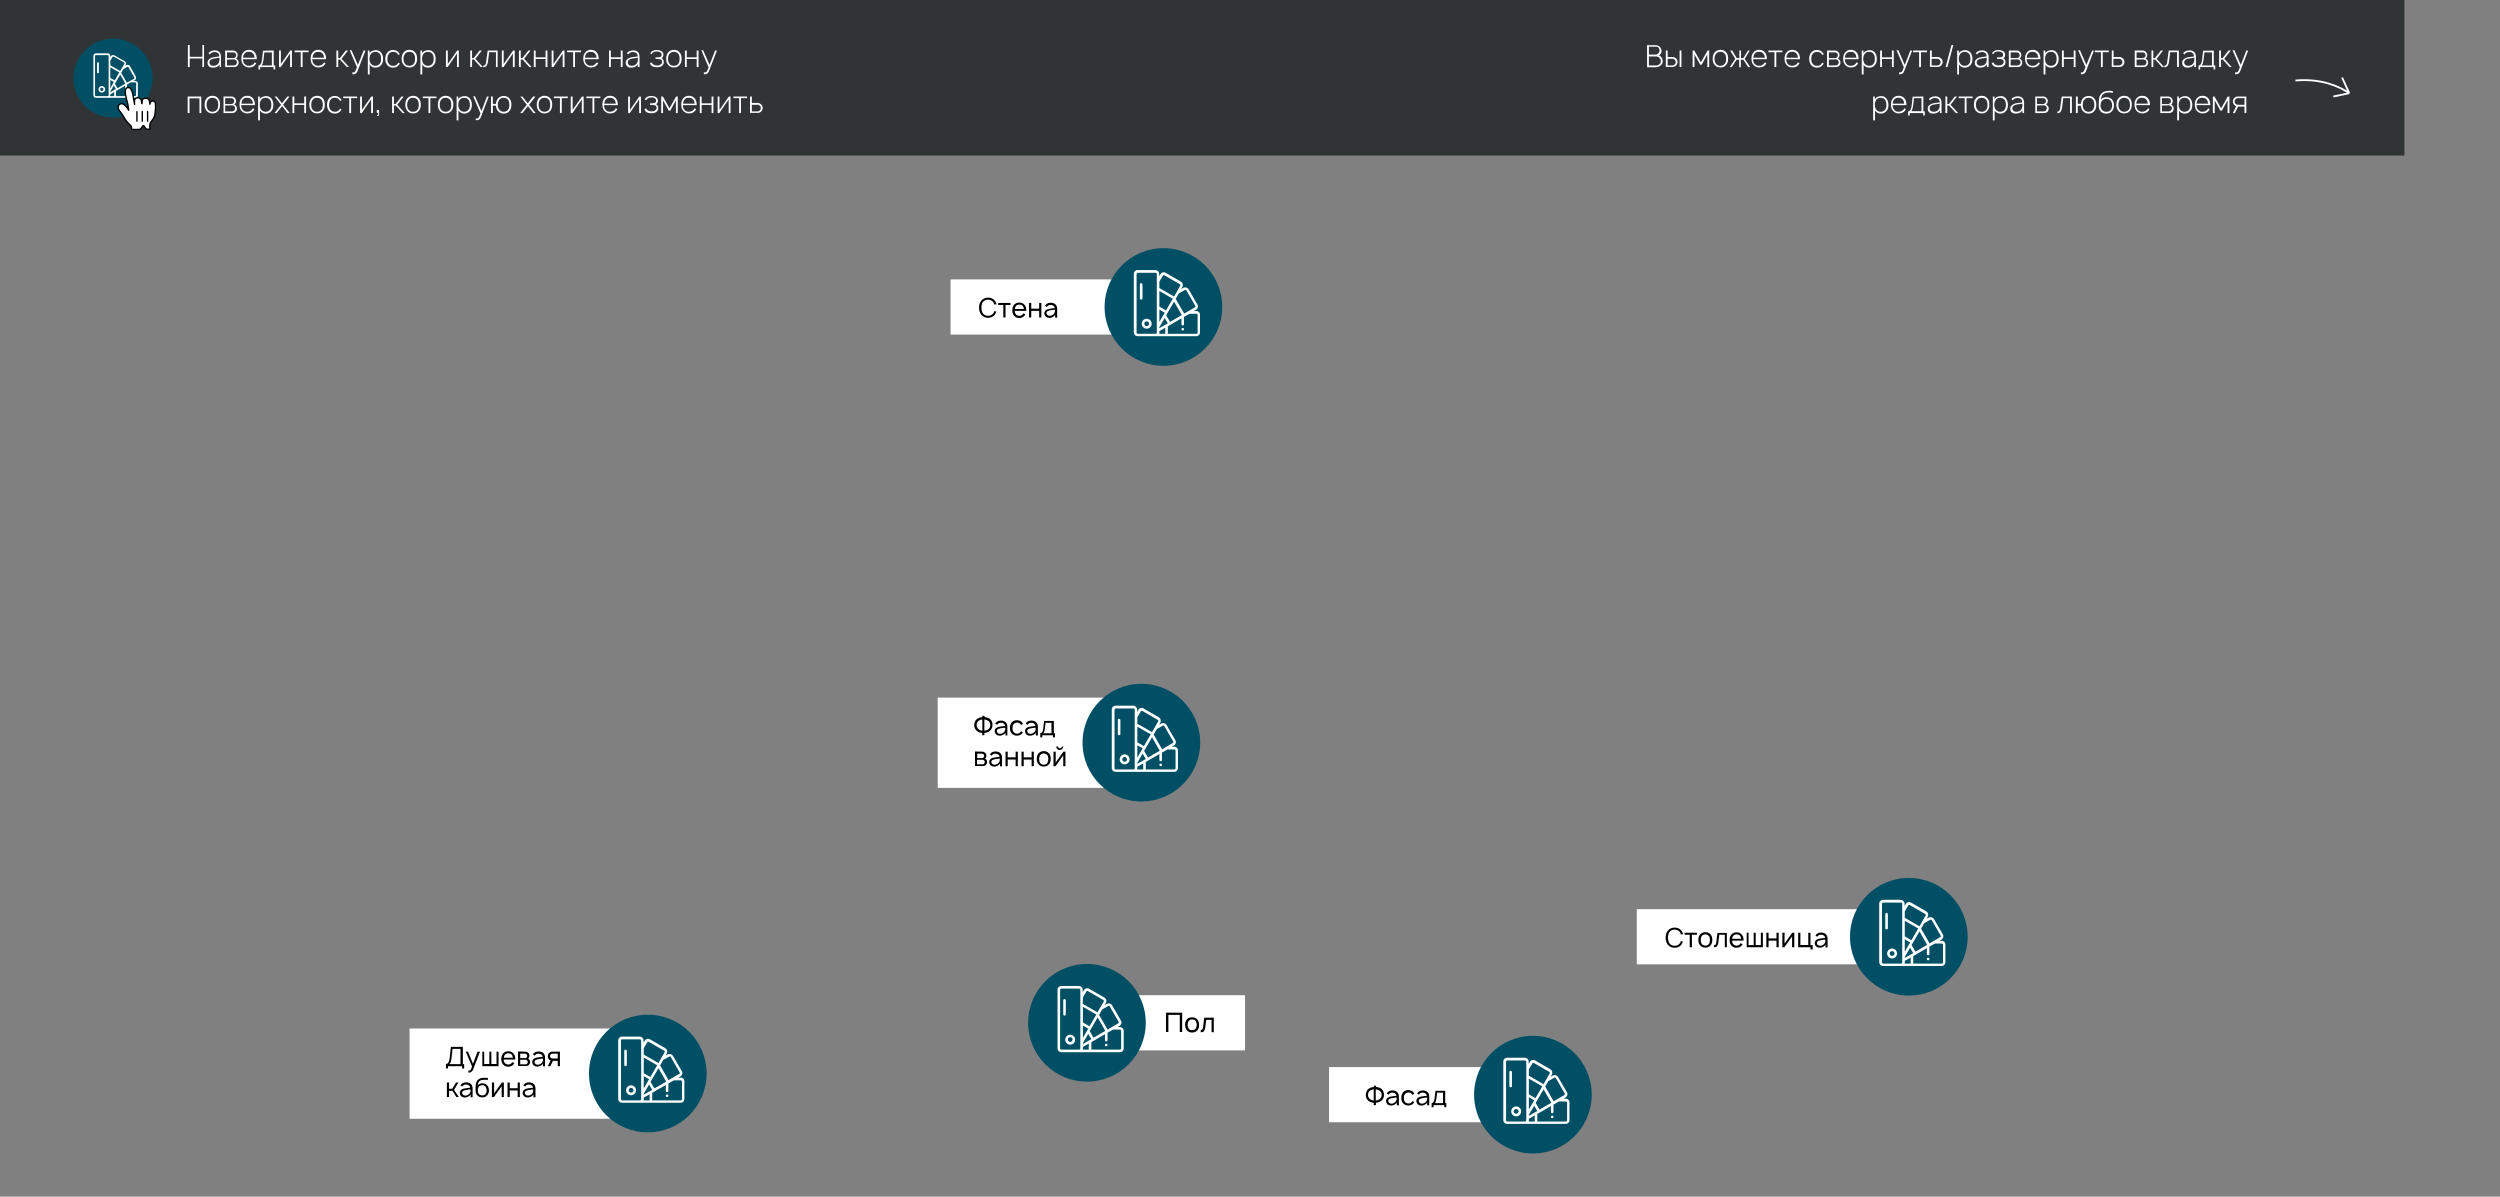 <?xml version="1.0" encoding="utf-8"?>
<!-- Generator: Adobe Illustrator 23.0.2, SVG Export Plug-In . SVG Version: 6.00 Build 0)  -->
<svg version="1.1" id="Слой_1" xmlns="http://www.w3.org/2000/svg" xmlns:xlink="http://www.w3.org/1999/xlink" x="0px" y="0px"
	 viewBox="0 0 1360 651" style="enable-background:new 0 0 1360 651;" xml:space="preserve">
<rect x="0" y="0" width="1360" height="651" fill="#808080" stroke="none"/>
<style type="text/css">
	.st0{fill:#FFFFFF;}
	.st1{fill:#004F64;}
	.st2{opacity:0.85;fill:#222729;enable-background:new    ;}
	.st3{fill-rule:evenodd;clip-rule:evenodd;fill:#FFFFFF;}
	.st4{fill:none;stroke:#000000;stroke-width:0.75;stroke-linecap:round;stroke-linejoin:round;}
	.st5{fill:none;stroke:#000000;stroke-width:0.75;stroke-linecap:round;}
	.st6{fill:none;stroke:#FFFFFF;}
</style>
<g>
	<rect x="608.3" y="541.4" class="st0" width="69" height="30"/>
	<path d="M643.1,550.9v10.5h-1.3v-9.3h-6.2v9.3h-1.3v-10.5H643.1z M648.5,561.7c-1.2,0-2.2-0.4-2.9-1.3c-0.6-0.8-0.9-1.7-0.9-2.9
		s0.3-2.1,0.9-2.9c0.3-0.4,0.7-0.7,1.3-0.9c0.5-0.2,1.1-0.3,1.6-0.3c1.2,0,2.2,0.4,2.9,1.3c0.6,0.7,0.9,1.7,0.9,2.9
		s-0.3,2.1-0.9,2.9C650.7,561.2,649.8,561.7,648.5,561.7z M650.4,559.6c0.4-0.5,0.6-1.2,0.6-2.1c0-0.9-0.2-1.6-0.6-2.1
		c-0.4-0.6-1-0.8-1.9-0.8c-0.8,0-1.4,0.3-1.8,0.8c-0.4,0.5-0.6,1.2-0.6,2.1c0,0.9,0.2,1.6,0.6,2.1c0.4,0.6,1,0.8,1.8,0.8
		C649.4,560.4,650,560.1,650.4,559.6z M655.1,553.6h5.2v7.9h-1.2v-6.7h-2.9l-0.5,3.9c-0.1,1-0.4,1.7-0.7,2.2
		c-0.4,0.5-0.9,0.7-1.8,0.6v-1.2c0.3,0,0.5,0,0.6-0.1c0.2-0.1,0.3-0.2,0.4-0.4c0.1-0.2,0.2-0.4,0.2-0.6c0-0.2,0.1-0.4,0.1-0.8
		L655.1,553.6z"/>
	<circle class="st1" cx="591.3" cy="556.4" r="32"/>
	<path class="st0" d="M609.2,558.7h-1.3l1.1-0.6c0.5-0.3,0.8-0.7,1-1.3c0.2-0.6,0.1-1.1-0.2-1.6l-4.8-8.3c-0.3-0.5-0.7-0.8-1.3-1
		c-0.5-0.1-1.1-0.1-1.6,0.2l-1.1,0.6l0.6-1.1c0.3-0.5,0.4-1.1,0.2-1.6c-0.1-0.5-0.5-1-1-1.3l-8.3-4.8c-0.5-0.3-1.1-0.4-1.6-0.2
		c-0.5,0.1-1,0.5-1.3,1l-0.6,1.1v-1.3c0-1.2-0.9-2.1-2.1-2.1h-9.5c-1.2,0-2.1,0.9-2.1,2.1v31.8c0,1.2,0.9,2.1,2.1,2.1h31.8
		c1.2,0,2.1-0.9,2.1-2.1v-9.5C611.3,559.6,610.3,558.7,609.2,558.7z M587.7,570.3c0,0.4-0.3,0.7-0.7,0.7h-9.6
		c-0.4,0-0.7-0.3-0.7-0.7v-31.8c0-0.4,0.3-0.7,0.7-0.7h9.6c0.4,0,0.7,0.3,0.7,0.7C587.7,538.5,587.7,570.3,587.7,570.3z
		 M602.8,547.3c0.2-0.1,0.4-0.1,0.5-0.1c0.2,0,0.3,0.2,0.4,0.3l4.8,8.3c0.1,0.2,0.1,0.4,0.1,0.5c0,0.2-0.2,0.3-0.3,0.4l-5.8,3.4
		l-4.6-8l1.7-3L602.8,547.3z M601.3,560.8l-6.4,3.7l-2.1-3.6l4.3-7.4L601.3,560.8z M589.1,542.6l1.9-3.2c0.1-0.2,0.2-0.3,0.4-0.3
		s0.4,0,0.5,0.1l8.3,4.8c0.2,0.1,0.3,0.2,0.3,0.4s0,0.4-0.1,0.5l-3.4,5.8l-8-4.6L589.1,542.6L589.1,542.6z M589.1,547.7l7.3,4.2
		l-3.7,6.4l-3.6-2.1C589.1,556.2,589.1,547.7,589.1,547.7z M589.1,557.9l2.9,1.7l-2.9,5V557.9z M592.3,571H589
		c0.1-0.2,0.1-0.5,0.1-0.7v-0.8l3.2-1.8C592.3,567.7,592.3,571,592.3,571z M589.1,567.9v-0.5l0,0l2.9-5l1.7,2.9L589.1,567.9z
		 M609.9,570.3c0,0.4-0.3,0.7-0.7,0.7h-15.5v-4v-0.1l7.4-4.3v3.2c0,0.4,0.3,0.7,0.7,0.7c0.4,0,0.7-0.3,0.7-0.7v-4l3-1.7h3.7
		c0.4,0,0.7,0.3,0.7,0.7C609.9,560.8,609.9,570.3,609.9,570.3z"/>
	<path class="st0" d="M582.2,562.9c-1.5,0-2.7,1.2-2.7,2.7s1.2,2.7,2.7,2.7s2.7-1.2,2.7-2.7S583.7,562.9,582.2,562.9z M582.2,566.8
		c-0.7,0-1.3-0.6-1.3-1.3s0.6-1.3,1.3-1.3s1.3,0.6,1.3,1.3C583.4,566.2,582.9,566.8,582.2,566.8z"/>
	<path class="st0" d="M602.3,568c-0.1-0.1-0.3-0.2-0.5-0.2c-0.2,0-0.4,0.1-0.5,0.2c-0.1,0.1-0.2,0.3-0.2,0.5s0.1,0.4,0.2,0.5
		c0.1,0.1,0.3,0.2,0.5,0.2c0.2,0,0.4-0.1,0.5-0.2c0.1-0.1,0.2-0.3,0.2-0.5S602.4,568.2,602.3,568z"/>
	<path class="st0" d="M579.1,543.5c-0.4,0-0.7,0.3-0.7,0.7v7.6c0,0.4,0.3,0.7,0.7,0.7c0.4,0,0.7-0.3,0.7-0.7v-7.6
		C579.8,543.8,579.5,543.5,579.1,543.5z"/>
</g>
<rect x="517.1" y="152" class="st0" width="91.1" height="30"/>
<circle class="st1" cx="632.9" cy="167" r="32"/>
<path class="st0" d="M650.8,169.2h-1.3l1.1-0.6c0.5-0.3,0.8-0.7,1-1.3c0.2-0.5,0.1-1.1-0.2-1.6l-4.8-8.3c-0.3-0.5-0.7-0.8-1.3-1
	c-0.6-0.1-1.1-0.1-1.6,0.2l-1.1,0.6l0.6-1.1c0.3-0.5,0.3-1.1,0.2-1.6c-0.1-0.5-0.5-1-1-1.3l-8.3-4.8c-0.5-0.3-1.1-0.4-1.6-0.2
	c-0.5,0.1-1,0.5-1.3,1l-0.6,1.1V149c0-1.2-1-2.1-2.1-2.1h-9.6c-1.2,0-2.1,0.9-2.1,2.1v31.8c0,1.2,0.9,2.1,2.1,2.1h31.8
	c1.2,0,2.1-0.9,2.1-2.1v-9.6C652.9,170.2,652,169.2,650.8,169.2z M629.3,180.9c0,0.4-0.3,0.7-0.7,0.7H619c-0.4,0-0.7-0.3-0.7-0.7
	v-31.8c0-0.4,0.3-0.7,0.7-0.7h9.6c0.4,0,0.7,0.3,0.7,0.7V180.9z M644.5,157.8c0.2-0.1,0.3-0.1,0.5-0.1s0.3,0.2,0.4,0.3l4.8,8.3
	c0.1,0.2,0.1,0.4,0.1,0.5c0,0.2-0.2,0.3-0.3,0.4l-5.8,3.4l-4.6-8l1.7-3L644.5,157.8z M642.9,171.4l-6.4,3.7l-2.1-3.6l4.3-7.4
	L642.9,171.4z M630.7,153.2l1.9-3.2c0.1-0.2,0.3-0.3,0.4-0.3c0.2,0,0.4,0,0.5,0.1l8.3,4.8c0.2,0.1,0.3,0.2,0.3,0.4
	c0.1,0.2,0,0.4-0.1,0.5l-3.3,5.8l-8-4.6L630.7,153.2L630.7,153.2z M630.7,158.3l7.3,4.2l-3.7,6.4l-3.6-2.1L630.7,158.3L630.7,158.3z
	 M630.7,168.4l2.9,1.7l-2.9,5V168.4z M633.9,181.6h-3.3c0.1-0.2,0.1-0.5,0.1-0.7v-0.8l3.2-1.8L633.9,181.6L633.9,181.6z
	 M630.7,178.5V178l0,0l2.9-5l1.7,2.9L630.7,178.5z M651.5,180.9c0,0.4-0.3,0.7-0.7,0.7h-15.5v-4v-0.1l7.4-4.3v3.2
	c0,0.4,0.3,0.7,0.7,0.7c0.4,0,0.7-0.3,0.7-0.7v-4l3-1.7h3.7c0.4,0,0.7,0.3,0.7,0.7L651.5,180.9L651.5,180.9z"/>
<path class="st0" d="M623.8,173.4c-1.5,0-2.7,1.2-2.7,2.7s1.2,2.7,2.7,2.7s2.7-1.2,2.7-2.7S625.3,173.4,623.8,173.4z M623.8,177.4
	c-0.7,0-1.3-0.6-1.3-1.3s0.6-1.3,1.3-1.3c0.7,0,1.3,0.6,1.3,1.3C625.1,176.8,624.5,177.4,623.8,177.4z"/>
<path class="st0" d="M643.9,178.6c-0.1-0.1-0.3-0.2-0.5-0.2s-0.4,0.1-0.5,0.2c-0.1,0.1-0.2,0.3-0.2,0.5s0.1,0.4,0.2,0.5
	s0.3,0.2,0.5,0.2s0.4-0.1,0.5-0.2s0.2-0.3,0.2-0.5C644.1,178.9,644.1,178.7,643.9,178.6z"/>
<path class="st0" d="M620.8,154c-0.4,0-0.7,0.3-0.7,0.7v7.6c0,0.4,0.3,0.7,0.7,0.7c0.4,0,0.7-0.3,0.7-0.7v-7.6
	C621.5,154.4,621.1,154,620.8,154z"/>
<rect class="st2" width="1308" height="84.6"/>
<circle class="st1" cx="61.5" cy="42.5" r="21.5"/>
<path class="st0" d="M73.5,44h-0.9l0.7-0.4c0.3-0.2,0.6-0.5,0.7-0.9s0-0.7-0.1-1.1L70.7,36c-0.2-0.3-0.5-0.6-0.9-0.7
	c-0.4-0.1-0.7,0-1.1,0.1L68,36l0.4-0.7c0.2-0.3,0.2-0.7,0.1-1.1c-0.1-0.4-0.3-0.7-0.7-0.9l-5.6-3.2c-0.3-0.2-0.7-0.2-1.1-0.1
	c-0.4,0.1-0.7,0.3-0.9,0.7L60,31.3v-0.9c0-0.8-0.6-1.4-1.4-1.4h-6.4c-0.8,0-1.4,0.6-1.4,1.4v21.4c0,0.8,0.6,1.4,1.4,1.4h21.4
	c0.8,0,1.4-0.6,1.4-1.4v-6.4C74.9,44.6,74.3,44,73.5,44z M59.1,51.8c0,0.3-0.2,0.5-0.5,0.5h-6.4c-0.3,0-0.5-0.2-0.5-0.5V30.5
	c0-0.3,0.2-0.5,0.5-0.5h6.4c0.3,0,0.5,0.2,0.5,0.5V51.8z M69.2,36.4c0.1-0.1,0.2-0.1,0.4,0c0.1,0,0.2,0.1,0.3,0.2l3.2,5.6
	c0.1,0.1,0.1,0.2,0,0.4s-0.1,0.2-0.2,0.3L69,45l-3.1-5.4l1.2-2L69.2,36.4z M68.2,45.5L63.9,48l-1.4-2.4l2.9-5L68.2,45.5z M60,33.2
	l1.2-2.2c0.1-0.1,0.2-0.2,0.3-0.2s0.2,0,0.4,0l5.6,3.2c0.1,0.1,0.2,0.2,0.2,0.3s0,0.2,0,0.4l-2.3,3.9L60,35.5V33.2z M60,36.6
	l4.9,2.8l-2.5,4.3L60,42.4V36.6z M60,43.5l1.9,1.1L60,48V43.5z M62.2,52.3H60c0-0.1,0-0.3,0-0.5v-0.5l2.1-1.2v2.2H62.2z M60,50.2
	v-0.3l0,0l1.9-3.4l1.1,1.9L60,50.2z M74,51.8c0,0.3-0.2,0.5-0.5,0.5H63.1v-2.7v-0.1l5-2.9v2.1c0,0.3,0.2,0.5,0.5,0.5
	s0.5-0.2,0.5-0.5V46l2-1.2h2.5c0.3,0,0.5,0.2,0.5,0.5L74,51.8L74,51.8z"/>
<path class="st0" d="M55.4,46.8c-1,0-1.8,0.8-1.8,1.8s0.8,1.8,1.8,1.8s1.8-0.8,1.8-1.8S56.4,46.8,55.4,46.8z M55.4,49.5
	c-0.5,0-0.9-0.4-0.9-0.9s0.4-0.9,0.9-0.9s0.9,0.4,0.9,0.9C56.2,49.1,55.8,49.5,55.4,49.5z"/>
<path class="st0" d="M68.9,50.3c-0.1-0.1-0.2-0.1-0.3-0.1c-0.1,0-0.2,0.1-0.3,0.1c-0.1,0.1-0.1,0.2-0.1,0.3s0.1,0.2,0.1,0.3
	c0.1,0.1,0.2,0.1,0.3,0.1c0.1,0,0.2-0.1,0.3-0.1c0.1-0.1,0.1-0.2,0.1-0.3S69,50.4,68.9,50.3z"/>
<path class="st0" d="M53.3,33.8c-0.3,0-0.5,0.2-0.5,0.5v5.1c0,0.3,0.2,0.5,0.5,0.5s0.5-0.2,0.5-0.5v-5.1
	C53.8,34,53.6,33.8,53.3,33.8z"/>
<path class="st3" d="M68.4,65.4c-0.4-0.5-0.9-1.6-1.8-3c-0.5-0.8-1.7-2.2-2.1-2.9c-0.3-0.6-0.3-0.9-0.2-1.5c0.1-0.9,1.1-1.7,2-1.6
	c0.7,0.1,1.4,0.6,1.9,1.1c0.3,0.3,0.8,0.9,1,1.2s0.3,0.4,0.5,0.8c0.3,0.5,0.4,0.7,0.3,0.2c-0.1-0.7-0.3-2-0.5-3.1
	c-0.2-0.9-0.2-1-0.4-1.6c-0.2-0.7-0.3-1.2-0.5-1.9c-0.1-0.5-0.3-1.6-0.4-2.2c-0.1-0.8-0.1-2.2,0.4-2.8c0.4-0.5,1.3-0.6,1.9-0.3
	c0.7,0.4,1.2,1.5,1.3,2c0.3,0.8,0.6,1.7,0.7,2.9c0.2,1.5,0.7,3.7,0.7,4.1c0-0.6-0.1-1.7,0-2.3c0.1-0.5,0.5-1,1-1.2
	c0.4-0.1,0.9-0.2,1.3-0.1c0.4,0.1,0.9,0.4,1.1,0.7c0.5,0.9,0.5,2.8,0.6,2.7c0.1-0.6,0.1-1.8,0.4-2.4c0.2-0.4,0.7-0.7,1-0.7
	c0.4-0.1,0.9-0.1,1.4,0c0.4,0.1,0.8,0.5,1,0.7c0.3,0.5,0.5,2,0.5,2.5c0,0.2,0.1-0.6,0.4-1.1c0.6-1,2.6-1.1,2.7,1c0,1,0,0.9,0,1.6
	c0,0.8,0,1.2-0.1,1.8c0,0.6-0.2,2-0.3,2.6c-0.1,0.5-0.5,1.5-0.9,2.1c0,0-1.5,1.9-1.7,2.7c-0.2,0.8-0.1,0.8-0.1,1.4s0.2,1.4,0.2,1.4
	s-1.2,0.2-1.8,0.1c-0.6-0.1-1.3-1.3-1.4-1.6c-0.2-0.5-0.8-0.4-1,0c-0.3,0.6-1,1.6-1.5,1.7c-1,0.1-3,0-4.5,0c0,0,0.3-1.5-0.3-2
	c-0.4-0.4-1.2-1.2-1.6-1.6L68.4,65.4z"/>
<path class="st4" d="M68.4,65.4c-0.4-0.5-0.9-1.6-1.8-3c-0.5-0.8-1.7-2.2-2.1-2.9c-0.3-0.6-0.3-0.9-0.2-1.5c0.1-0.9,1.1-1.7,2-1.6
	c0.7,0.1,1.4,0.6,1.9,1.1c0.3,0.3,0.8,0.9,1,1.2s0.3,0.4,0.5,0.8c0.3,0.5,0.4,0.7,0.3,0.2c-0.1-0.7-0.3-2-0.5-3.1
	c-0.2-0.9-0.2-1-0.4-1.6c-0.2-0.7-0.3-1.2-0.5-1.9c-0.1-0.5-0.3-1.6-0.4-2.2c-0.1-0.8-0.1-2.2,0.4-2.8c0.4-0.5,1.3-0.6,1.9-0.3
	c0.7,0.4,1.2,1.5,1.3,2c0.3,0.8,0.6,1.7,0.7,2.9c0.2,1.5,0.7,3.7,0.7,4.1c0-0.6-0.1-1.7,0-2.3c0.1-0.5,0.5-1,1-1.2
	c0.4-0.1,0.9-0.2,1.3-0.1c0.4,0.1,0.9,0.4,1.1,0.7c0.5,0.9,0.5,2.8,0.6,2.7c0.1-0.6,0.1-1.8,0.4-2.4c0.2-0.4,0.7-0.7,1-0.7
	c0.4-0.1,0.9-0.1,1.4,0c0.4,0.1,0.8,0.5,1,0.7c0.3,0.5,0.5,2,0.5,2.5c0,0.2,0.1-0.6,0.4-1.1c0.6-1,2.6-1.1,2.7,1c0,1,0,0.9,0,1.6
	c0,0.8,0,1.2-0.1,1.8c0,0.6-0.2,2-0.3,2.6c-0.1,0.5-0.5,1.5-0.9,2.1c0,0-1.5,1.9-1.7,2.7c-0.2,0.8-0.1,0.8-0.1,1.4s0.2,1.4,0.2,1.4
	s-1.2,0.2-1.8,0.1c-0.6-0.1-1.3-1.3-1.4-1.6c-0.2-0.5-0.8-0.4-1,0c-0.3,0.6-1,1.6-1.5,1.7c-1,0.1-3,0-4.5,0c0,0,0.3-1.5-0.3-2
	c-0.4-0.4-1.2-1.2-1.6-1.6L68.4,65.4L68.4,65.4z"/>
<path class="st5" d="M80.3,65.9v-5.2"/>
<path class="st5" d="M77.4,65.9v-5.2"/>
<path class="st5" d="M74.5,60.8v5.1"/>
<path class="st0" d="M110.1,24.5h0.9v12h-0.9v-4.7h-6.9v4.7h-1v-12h1v6.4h6.9V24.5z M120.4,36.5h-0.9V35c-0.7,1.2-2,1.8-3.7,1.8
	c-0.9,0-1.6-0.2-2.1-0.7c-0.6-0.5-0.8-1.1-0.8-2c0-0.6,0.1-1,0.4-1.4s0.7-0.7,1.2-1c0.3-0.1,0.6-0.3,1-0.4s0.7-0.2,1-0.2
	c0.3-0.1,0.8-0.1,1.4-0.2c0.7-0.1,1.1-0.2,1.4-0.2c0-0.8-0.2-1.4-0.7-1.8s-1-0.6-1.8-0.6c-0.6,0-1.1,0.1-1.5,0.3
	c-0.4,0.2-0.8,0.5-1.2,1l-0.7-0.7c0.8-1,2-1.5,3.5-1.5c0.9,0,1.7,0.3,2.3,0.8c0.7,0.6,1,1.5,1,2.9v5.4
	C120.2,36.5,120.4,36.5,120.4,36.5z M119,34.2c0.1-0.2,0.2-0.5,0.3-0.8c0.1-0.3,0.1-0.6,0.1-0.8s0-0.6,0-1.2c-1.9,0.3-3,0.4-3.3,0.5
	c-0.7,0.1-1.2,0.4-1.6,0.7s-0.6,0.8-0.6,1.3c0,0.6,0.2,1,0.6,1.4c0.4,0.3,0.9,0.5,1.5,0.5C117.4,35.8,118.4,35.3,119,34.2z
	 M122.5,27.5h4.3c0.8,0,1.4,0.3,1.8,0.8c0.5,0.5,0.7,1,0.7,1.7c0,0.6-0.2,1.1-0.6,1.6c-0.1,0.2-0.2,0.3-0.3,0.3
	c0.3,0.2,0.5,0.3,0.7,0.5c0.5,0.4,0.7,1,0.7,1.7s-0.3,1.4-0.8,1.8c-0.5,0.4-1.1,0.6-1.8,0.6h-4.7L122.5,27.5L122.5,27.5z
	 M123.5,28.4v3.2h3.4c0.5,0,0.8-0.2,1.2-0.5c0.3-0.3,0.4-0.7,0.4-1.1s-0.1-0.7-0.4-1c-0.3-0.4-0.7-0.5-1.2-0.5h-3.4
	C123.5,28.5,123.5,28.4,123.5,28.4z M123.5,32.4v3.2h3.7c0.5,0,0.9-0.2,1.2-0.5s0.4-0.7,0.5-1.2c0-0.4-0.1-0.8-0.5-1.1
	c-0.2-0.2-0.4-0.3-0.6-0.4c-0.2-0.1-0.5-0.1-0.9-0.1L123.5,32.4L123.5,32.4z M132.2,32.3c0,1,0.3,1.8,0.8,2.4
	c0.5,0.7,1.4,1.1,2.4,1.1c1.4,0,2.5-0.6,3.2-1.9l0.8,0.5c-0.8,1.6-2.1,2.3-3.9,2.3c-0.6,0-1.3-0.1-1.8-0.4c-0.6-0.3-1-0.6-1.4-1.1
	c-0.7-0.8-1-1.9-1-3.3c0-1.4,0.3-2.5,1-3.3c0.8-1,1.8-1.5,3.2-1.5s2.4,0.5,3.2,1.5c0.7,0.9,1,2.1,1,3.6h-7.5V32.3z M132.9,29.3
	c-0.4,0.5-0.6,1.2-0.7,2.1h6.3c-0.1-0.9-0.3-1.6-0.7-2.1c-0.6-0.8-1.4-1.1-2.4-1.1C134.3,28.1,133.5,28.5,132.9,29.3z M148.9,27.5
	v8.1h0.8v2.2h-0.9v-1.3h-7.3v1.3h-0.9v-2.2c1,0,1.7-1,1.9-2.9l0.6-5.1L148.9,27.5L148.9,27.5z M147.9,35.6v-7.1h-4.1l-0.5,4.3
	c-0.2,1.3-0.5,2.3-1,2.8H147.9z M158.8,27.5v9h-1v-7.4l-5.1,7.4h-0.9v-9h1v7.3l5.1-7.3H158.8z M167.9,27.5v0.9h-3.3v8.1h-1v-8.1
	h-3.3v-0.9H167.9z M169.9,32.3c0,1,0.3,1.8,0.8,2.4c0.5,0.7,1.4,1.1,2.4,1.1c1.4,0,2.5-0.6,3.2-1.9l0.8,0.5
	c-0.8,1.6-2.1,2.3-3.9,2.3c-0.6,0-1.3-0.1-1.8-0.4c-0.6-0.3-1-0.6-1.4-1.1c-0.7-0.8-1-1.9-1-3.3c0-1.4,0.3-2.5,1-3.3
	c0.8-1,1.8-1.5,3.2-1.5s2.4,0.5,3.2,1.5c0.7,0.9,1,2.1,1,3.6h-7.5V32.3z M170.7,29.3c-0.4,0.5-0.6,1.2-0.7,2.1h6.3
	c-0.1-0.9-0.3-1.6-0.7-2.1c-0.6-0.8-1.4-1.1-2.4-1.1C172.1,28.1,171.3,28.5,170.7,29.3z M184,32.4v4.1h-1v-9h1v4.1h0.9l3.2-4.1h1.2
	l-3.5,4.5l4.1,4.5h-1.2l-3.7-4.1H184z M197.8,27.5h1l-4.2,10.9c-0.3,0.9-0.7,1.4-1.2,1.7c-0.3,0.2-0.8,0.3-1.4,0.3h-0.3v-1h0.3
	c0.4,0,0.7-0.1,0.9-0.2c0.2-0.1,0.3-0.4,0.5-0.7c0.1-0.3,0.4-0.9,0.8-1.9l-4-9.3h1l3.5,8L197.8,27.5z M207.4,28.7
	c0.6,0.8,1,1.9,1,3.3c0,1.4-0.3,2.5-1,3.3c-0.8,1-1.8,1.5-3.1,1.5s-2.4-0.5-3.1-1.6l-0.1-0.1v5.4h-1v-13h0.9V29l0.1-0.2
	c0.4-0.5,0.8-0.9,1.4-1.1c0.6-0.3,1.2-0.4,1.8-0.4C205.6,27.2,206.6,27.7,207.4,28.7z M206.6,34.7c0.5-0.6,0.7-1.5,0.7-2.7
	s-0.2-2.1-0.7-2.7c-0.5-0.7-1.4-1.1-2.4-1.1c-1.1,0-1.9,0.4-2.4,1.1S201,30.9,201,32c0,1.2,0.3,2.1,0.8,2.7c0.6,0.7,1.4,1.1,2.4,1.1
	S206,35.4,206.6,34.7z M217.5,29.5l-0.9,0.4c-0.1-0.1-0.2-0.3-0.3-0.6c-0.6-0.8-1.4-1.1-2.4-1.1c-1.1,0-1.9,0.4-2.4,1.1
	c-0.5,0.6-0.7,1.5-0.8,2.7c0,1.2,0.3,2.1,0.8,2.7c0.5,0.7,1.3,1.1,2.4,1.1c1.1,0,1.9-0.4,2.4-1.1c0.1-0.2,0.2-0.4,0.3-0.6l0.9,0.4
	c-0.2,0.3-0.3,0.6-0.5,0.8c-0.8,1-1.8,1.5-3.2,1.5s-2.4-0.5-3.2-1.5c-0.6-0.8-1-1.9-1-3.3c0-1.4,0.4-2.5,1-3.3
	c0.8-1,1.8-1.5,3.2-1.5s2.4,0.5,3.2,1.5C217.2,29,217.4,29.2,217.5,29.5z M222.7,36.7c-1.4,0-2.4-0.5-3.2-1.5c-0.7-0.8-1-1.9-1-3.3
	c0-1.3,0.3-2.4,1-3.3c0.4-0.5,0.8-0.8,1.4-1.1c0.6-0.3,1.2-0.4,1.8-0.4c1.4,0,2.5,0.5,3.2,1.5c0.7,0.8,1,1.9,1,3.3
	c0,1.4-0.3,2.5-1,3.3C225.1,36.3,224.1,36.7,222.7,36.7z M225.1,34.7c0.5-0.6,0.7-1.5,0.7-2.7s-0.2-2.1-0.7-2.7
	c-0.5-0.7-1.4-1.1-2.4-1.1c-1.1,0-1.9,0.4-2.4,1.1c-0.5,0.6-0.8,1.5-0.8,2.7s0.3,2.1,0.8,2.7c0.5,0.7,1.3,1.1,2.4,1.1
	S224.6,35.4,225.1,34.7z M236,28.7c0.6,0.8,1,1.9,1,3.3c0,1.4-0.3,2.5-1,3.3c-0.8,1-1.8,1.5-3.1,1.5s-2.4-0.5-3.1-1.6l-0.1-0.1v5.4
	h-1v-13h0.9V29l0.1-0.2c0.4-0.5,0.8-0.9,1.4-1.1c0.6-0.3,1.2-0.4,1.8-0.4C234.2,27.2,235.2,27.7,236,28.7z M235.2,34.7
	c0.5-0.6,0.7-1.5,0.7-2.7s-0.2-2.1-0.7-2.7c-0.5-0.7-1.4-1.1-2.4-1.1c-1.1,0-1.9,0.4-2.4,1.1s-0.8,1.6-0.8,2.7
	c0,1.2,0.3,2.1,0.8,2.7c0.6,0.7,1.4,1.1,2.4,1.1S234.6,35.4,235.2,34.7z M249.6,27.5v9h-1v-7.4l-5.1,7.4h-0.9v-9h1v7.3l5.1-7.3
	H249.6z M256.8,32.4v4.1h-1v-9h1v4.1h0.9l3.2-4.1h1.2l-3.5,4.5l4.1,4.5h-1.2l-3.7-4.1H256.8z M265.3,27.5h5.4v9h-0.9v-8.1h-3.7
	l-0.6,4.8c0,0.4-0.1,0.8-0.2,1c0,0.3-0.1,0.6-0.3,0.9c-0.1,0.3-0.3,0.6-0.4,0.8s-0.4,0.3-0.7,0.5c-0.3,0.1-0.6,0.2-1,0.2v-0.9
	c0.2,0,0.5,0,0.6-0.1c0.2-0.1,0.3-0.2,0.4-0.3s0.2-0.3,0.3-0.5c0.1-0.3,0.1-0.5,0.2-0.7c0-0.2,0.1-0.5,0.1-0.9L265.3,27.5z
	 M280,27.5v9h-1v-7.4l-5.1,7.4H273v-9h1v7.3l5.1-7.3H280z M283.3,32.4v4.1h-1v-9h1v4.1h0.9l3.2-4.1h1.2l-3.5,4.5l4.1,4.5H288
	l-3.7-4.1H283.3z M296.8,27.5h1v9h-1v-4.4h-5.4v4.4h-1v-9h1v3.7h5.4V27.5z M307.1,27.5v9h-1v-7.4l-5.1,7.4h-0.9v-9h1v7.3l5.1-7.3
	H307.1z M316.1,27.5v0.9h-3.3v8.1h-1v-8.1h-3.3v-0.9H316.1z M318.2,32.3c0,1,0.3,1.8,0.8,2.4c0.5,0.7,1.4,1.1,2.4,1.1
	c1.4,0,2.5-0.6,3.2-1.9l0.8,0.5c-0.8,1.6-2.1,2.3-3.9,2.3c-0.6,0-1.3-0.1-1.8-0.4c-0.6-0.3-1-0.6-1.4-1.1c-0.7-0.8-1-1.9-1-3.3
	c0-1.4,0.3-2.5,1-3.3c0.8-1,1.8-1.5,3.2-1.5c1.4,0,2.4,0.5,3.2,1.5c0.7,0.9,1,2.1,1,3.6h-7.5L318.2,32.3L318.2,32.3z M318.9,29.3
	c-0.4,0.5-0.6,1.2-0.7,2.1h6.3c-0.1-0.9-0.3-1.6-0.7-2.1c-0.6-0.8-1.4-1.1-2.4-1.1C320.3,28.1,319.5,28.5,318.9,29.3z M337.7,27.5h1
	v9h-1v-4.4h-5.4v4.4h-1v-9h1v3.7h5.4V27.5z M347.9,36.5H347V35c-0.7,1.2-2,1.8-3.7,1.8c-0.9,0-1.6-0.2-2.1-0.7
	c-0.6-0.5-0.8-1.1-0.8-2c0-0.6,0.1-1,0.4-1.4s0.7-0.7,1.2-1c0.3-0.1,0.6-0.3,1-0.4s0.7-0.2,1-0.2c0.3-0.1,0.8-0.1,1.5-0.2
	s1.1-0.2,1.4-0.2c0-0.8-0.2-1.4-0.7-1.8s-1.1-0.6-1.8-0.6c-0.6,0-1.1,0.1-1.5,0.3c-0.4,0.2-0.8,0.5-1.2,1l-0.7-0.7
	c0.8-1,2-1.5,3.6-1.5c0.9,0,1.7,0.3,2.3,0.8c0.7,0.6,1,1.5,1,2.9L347.9,36.5L347.9,36.5z M346.6,34.2c0.1-0.2,0.2-0.5,0.3-0.8
	c0.1-0.3,0.1-0.6,0.1-0.8s0-0.6,0-1.2c-1.9,0.3-3,0.4-3.3,0.5c-0.7,0.1-1.2,0.4-1.6,0.7s-0.6,0.8-0.6,1.3c0,0.6,0.2,1,0.6,1.4
	c0.4,0.3,0.9,0.5,1.5,0.5C345,35.8,346,35.3,346.6,34.2z M353.8,29.3c0.1-0.7,0.6-1.2,1.2-1.6c0.6-0.3,1.4-0.5,2.3-0.5
	s1.7,0.2,2.3,0.5c0.9,0.5,1.3,1.2,1.3,2.1s-0.3,1.5-1,1.9c0.8,0.4,1.2,1.1,1.2,2.2c0,0.5-0.1,0.9-0.4,1.3c-0.2,0.4-0.6,0.7-1,0.9
	c-0.6,0.4-1.4,0.5-2.4,0.5s-1.8-0.2-2.4-0.5c-0.7-0.4-1.1-1-1.3-1.8l1-0.3c0.1,0.5,0.4,0.9,0.9,1.1c0.5,0.3,1.1,0.5,1.9,0.5
	s1.5-0.1,1.9-0.5c0.6-0.3,0.9-0.8,0.9-1.4c0-0.7-0.3-1.2-0.9-1.4c-0.4-0.1-1-0.2-1.9-0.2h-0.8v-0.9h0.8c0.8,0,1.4-0.1,1.7-0.2
	c0.6-0.2,0.8-0.6,0.8-1.3c0-0.6-0.3-1-0.9-1.3c-0.4-0.3-1-0.4-1.8-0.4c-0.7,0-1.3,0.2-1.8,0.4c-0.4,0.2-0.6,0.6-0.8,1L353.8,29.3z
	 M366.6,36.7c-1.4,0-2.4-0.5-3.2-1.5c-0.7-0.8-1-1.9-1-3.3c0-1.3,0.3-2.4,1-3.3c0.4-0.5,0.8-0.8,1.4-1.1c0.6-0.3,1.2-0.4,1.8-0.4
	c1.4,0,2.5,0.5,3.2,1.5c0.7,0.8,1,1.9,1,3.3c0,1.4-0.3,2.5-1,3.3C369,36.3,368,36.7,366.6,36.7z M369,34.7c0.5-0.6,0.7-1.5,0.7-2.7
	s-0.2-2.1-0.7-2.7c-0.5-0.7-1.4-1.1-2.4-1.1c-1.1,0-1.9,0.4-2.4,1.1c-0.5,0.6-0.8,1.5-0.8,2.7s0.3,2.1,0.8,2.7
	c0.5,0.7,1.3,1.1,2.4,1.1S368.5,35.4,369,34.7z M379,27.5h1v9h-1v-4.4h-5.4v4.4h-1v-9h1v3.7h5.4V27.5z M389,27.5h1l-4.2,10.9
	c-0.3,0.9-0.7,1.4-1.2,1.7c-0.3,0.2-0.8,0.3-1.4,0.3h-0.3v-1h0.3c0.4,0,0.7-0.1,1-0.2c0.2-0.1,0.3-0.4,0.5-0.7
	c0.1-0.3,0.4-0.9,0.8-1.9l-4-9.3h1l3.5,8L389,27.5z M109.5,52.5v9h-1v-8h-5.4v8h-1v-9H109.5z M115.5,61.7c-1.4,0-2.4-0.5-3.2-1.5
	c-0.7-0.8-1-1.9-1-3.3c0-1.3,0.3-2.4,1-3.3c0.4-0.5,0.8-0.8,1.4-1.1s1.2-0.4,1.8-0.4c1.4,0,2.5,0.5,3.2,1.5c0.7,0.8,1,1.9,1,3.3
	c0,1.4-0.3,2.5-1,3.3C118,61.3,116.9,61.7,115.5,61.7z M118,59.7c0.5-0.6,0.7-1.5,0.7-2.7s-0.2-2.1-0.7-2.7
	c-0.5-0.7-1.4-1.1-2.4-1.1c-1.1,0-1.9,0.4-2.4,1.1c-0.5,0.6-0.8,1.5-0.8,2.7s0.3,2.1,0.8,2.7c0.5,0.7,1.3,1.1,2.4,1.1
	C116.6,60.8,117.4,60.4,118,59.7z M121.6,52.5h4.3c0.8,0,1.4,0.3,1.8,0.8c0.5,0.5,0.7,1,0.7,1.7c0,0.6-0.2,1.1-0.6,1.6
	c-0.1,0.2-0.2,0.3-0.3,0.3c0.3,0.2,0.5,0.3,0.7,0.5c0.5,0.4,0.7,1,0.7,1.7s-0.3,1.4-0.8,1.8c-0.5,0.4-1.1,0.6-1.8,0.6h-4.7
	C121.6,61.5,121.6,52.5,121.6,52.5z M122.5,53.4v3.2h3.3c0.5,0,0.8-0.2,1.2-0.5c0.3-0.3,0.4-0.7,0.4-1.1c0-0.4-0.1-0.7-0.4-1.1
	c-0.3-0.4-0.7-0.5-1.2-0.5C125.8,53.4,122.5,53.4,122.5,53.4z M122.5,57.4v3.2h3.7c0.5,0,0.9-0.2,1.2-0.5c0.3-0.3,0.4-0.7,0.5-1.2
	c0-0.4-0.1-0.8-0.5-1.1c-0.2-0.2-0.4-0.3-0.6-0.4c-0.2-0.1-0.5-0.1-0.8-0.1L122.5,57.4L122.5,57.4z M131.2,57.3c0,1,0.3,1.8,0.8,2.4
	c0.5,0.7,1.4,1.1,2.4,1.1c1.4,0,2.5-0.6,3.2-1.9l0.8,0.5c-0.8,1.6-2.1,2.3-3.9,2.3c-0.6,0-1.3-0.1-1.8-0.4c-0.6-0.3-1-0.6-1.4-1.1
	c-0.7-0.8-1-1.9-1-3.3c0-1.4,0.3-2.5,1-3.3c0.8-1,1.8-1.5,3.2-1.5s2.4,0.5,3.2,1.5c0.7,0.9,1,2.1,1,3.6h-7.5V57.3z M132,54.3
	c-0.4,0.5-0.6,1.2-0.7,2.1h6.3c-0.1-0.9-0.3-1.6-0.7-2.1c-0.6-0.8-1.4-1.1-2.4-1.1C133.3,53.1,132.5,53.5,132,54.3z M147.7,53.7
	c0.6,0.8,1,1.9,1,3.3c0,1.4-0.3,2.5-1,3.3c-0.8,1-1.8,1.5-3.1,1.5s-2.4-0.5-3.1-1.6l-0.1-0.1v5.4h-1v-13h0.9V54l0.1-0.2
	c0.4-0.5,0.8-0.9,1.4-1.1c0.6-0.3,1.2-0.4,1.8-0.4C145.9,52.2,146.9,52.7,147.7,53.7z M146.9,59.7c0.5-0.6,0.7-1.5,0.7-2.7
	s-0.2-2.1-0.7-2.7c-0.5-0.7-1.4-1.1-2.4-1.1c-1.1,0-1.9,0.4-2.4,1.1c-0.5,0.7-0.8,1.6-0.8,2.7c0,1.2,0.3,2.1,0.8,2.7
	c0.6,0.7,1.4,1.1,2.4,1.1S146.3,60.4,146.9,59.7z M157.5,52.5L154,57l3.6,4.5h-1.2l-2.9-3.8l-3,3.8h-1.2l3.6-4.5l-3.5-4.5h1.1
	l2.9,3.7l2.9-3.7H157.5z M165.5,52.5h1v9h-1v-4.4h-5.4v4.4h-1v-9h1v3.7h5.4V52.5z M172.5,61.7c-1.4,0-2.4-0.5-3.2-1.5
	c-0.7-0.8-1-1.9-1-3.3c0-1.3,0.3-2.4,1-3.3c0.4-0.5,0.8-0.8,1.4-1.1c0.6-0.3,1.2-0.4,1.8-0.4c1.4,0,2.5,0.5,3.2,1.5
	c0.7,0.8,1,1.9,1,3.3c0,1.4-0.3,2.5-1,3.3C174.9,61.3,173.8,61.7,172.5,61.7z M174.9,59.7c0.5-0.6,0.7-1.5,0.7-2.7s-0.2-2.1-0.7-2.7
	c-0.5-0.7-1.4-1.1-2.4-1.1c-1.1,0-1.9,0.4-2.4,1.1c-0.5,0.6-0.8,1.5-0.8,2.7s0.3,2.1,0.8,2.7c0.5,0.7,1.3,1.1,2.4,1.1
	C173.5,60.8,174.3,60.4,174.9,59.7z M185.9,54.5l-0.9,0.4c-0.1-0.1-0.2-0.3-0.4-0.6c-0.6-0.8-1.4-1.1-2.4-1.1
	c-1.1,0-1.9,0.3-2.4,1.1c-0.5,0.6-0.7,1.5-0.8,2.7c0,1.2,0.3,2.1,0.8,2.7c0.5,0.7,1.3,1.1,2.4,1.1c1.1,0,1.9-0.4,2.4-1.1
	c0.1-0.2,0.2-0.4,0.3-0.6l0.9,0.4c-0.2,0.3-0.3,0.6-0.5,0.8c-0.8,1-1.8,1.5-3.2,1.5s-2.4-0.5-3.2-1.5c-0.6-0.8-1-1.9-1-3.3
	c0-1.4,0.4-2.5,1-3.3c0.8-1,1.8-1.5,3.2-1.5s2.4,0.5,3.2,1.5C185.6,54,185.8,54.2,185.9,54.5z M194.3,52.5v0.9H191v8.1h-1v-8.1h-3.3
	v-0.9H194.3z M202.9,52.5v9h-1v-7.4l-5.1,7.4h-0.9v-9h1v7.3l5.1-7.3H202.9z M206.3,61.9c0,0.4-0.1,0.7-0.3,1
	c-0.2,0.2-0.5,0.3-0.9,0.2l0.1-0.5c0.2,0,0.3,0,0.4-0.2c0.1-0.1,0.2-0.2,0.2-0.4c0-0.1,0-0.3,0-0.6H205v-1.6h1.2v2.1H206.3z
	 M214.3,57.4v4.1h-1v-9h1v4.1h0.9l3.2-4.1h1.2l-3.5,4.5l4.1,4.5H219l-3.7-4.1H214.3z M224.7,61.7c-1.4,0-2.4-0.5-3.2-1.5
	c-0.7-0.8-1-1.9-1-3.3c0-1.3,0.3-2.4,1-3.3c0.4-0.5,0.8-0.8,1.4-1.1c0.6-0.3,1.2-0.4,1.8-0.4c1.4,0,2.5,0.5,3.2,1.5
	c0.7,0.8,1,1.9,1,3.3c0,1.4-0.3,2.5-1,3.3C227.1,61.3,226.1,61.7,224.7,61.7z M227.1,59.7c0.5-0.6,0.7-1.5,0.7-2.7s-0.2-2.1-0.7-2.7
	c-0.5-0.7-1.4-1.1-2.4-1.1c-1.1,0-1.9,0.4-2.4,1.1c-0.5,0.6-0.8,1.5-0.8,2.7s0.3,2.1,0.8,2.7c0.5,0.7,1.3,1.1,2.4,1.1
	S226.6,60.4,227.1,59.7z M237.4,52.5v0.9h-3.3v8.1h-1v-8.1H230v-0.9H237.4z M242.4,61.7c-1.4,0-2.4-0.5-3.2-1.5
	c-0.7-0.8-1-1.9-1-3.3c0-1.3,0.3-2.4,1-3.3c0.4-0.5,0.8-0.8,1.4-1.1c0.6-0.3,1.2-0.4,1.8-0.4c1.4,0,2.5,0.5,3.2,1.5
	c0.7,0.8,1,1.9,1,3.3c0,1.4-0.3,2.5-1,3.3C244.8,61.3,243.8,61.7,242.4,61.7z M244.8,59.7c0.5-0.6,0.7-1.5,0.7-2.7s-0.2-2.1-0.7-2.7
	c-0.5-0.7-1.4-1.1-2.4-1.1c-1.1,0-1.9,0.4-2.4,1.1c-0.5,0.6-0.8,1.5-0.8,2.7s0.3,2.1,0.8,2.7c0.5,0.7,1.3,1.1,2.4,1.1
	C243.4,60.8,244.3,60.4,244.8,59.7z M255.7,53.7c0.6,0.8,1,1.9,1,3.3c0,1.4-0.3,2.5-1,3.3c-0.8,1-1.8,1.5-3.1,1.5s-2.4-0.5-3.1-1.6
	l-0.1-0.1v5.4h-1v-13h0.9V54l0.1-0.2c0.4-0.5,0.8-0.9,1.4-1.1c0.6-0.3,1.2-0.4,1.8-0.4C253.9,52.2,254.9,52.7,255.7,53.7z
	 M254.9,59.7c0.5-0.6,0.7-1.5,0.7-2.7s-0.2-2.1-0.7-2.7c-0.5-0.7-1.4-1.1-2.4-1.1s-1.9,0.4-2.4,1.1c-0.5,0.7-0.8,1.6-0.8,2.7
	c0,1.2,0.3,2.1,0.8,2.7c0.6,0.7,1.4,1.1,2.4,1.1S254.3,60.4,254.9,59.7z M264.9,52.5h1l-4.2,10.9c-0.3,0.9-0.7,1.4-1.2,1.7
	c-0.3,0.2-0.8,0.3-1.4,0.3h-0.3v-0.9h0.3c0.4,0,0.7-0.1,1-0.2c0.2-0.1,0.3-0.4,0.5-0.7c0.1-0.3,0.4-0.9,0.8-1.9l-4-9.3h1l3.5,8
	L264.9,52.5z M277.2,53.7c0.7,0.8,1,1.9,1,3.3c0,1.4-0.3,2.5-1,3.3c-0.7,1-1.8,1.5-3.2,1.5c-1.4,0-2.4-0.5-3.2-1.5
	c-0.6-0.7-0.9-1.6-1-2.8h-1.7v4h-1v-9h1v4h1.7c0.1-1.1,0.4-2.1,1-2.8c0.4-0.5,0.8-0.8,1.4-1.1s1.2-0.4,1.8-0.4
	C275.4,52.2,276.5,52.7,277.2,53.7z M276.4,59.7c0.5-0.7,0.7-1.6,0.7-2.7c0-1.1-0.2-2-0.7-2.7s-1.4-1.1-2.4-1.1s-1.9,0.4-2.4,1.1
	c-0.5,0.6-0.8,1.5-0.8,2.7s0.3,2.1,0.8,2.7c0.5,0.7,1.4,1.1,2.4,1.1C275.1,60.8,275.9,60.4,276.4,59.7z M291.3,52.5l-3.5,4.5
	l3.6,4.5h-1.2l-3-3.8l-3,3.8H283l3.6-4.5l-3.5-4.5h1.1l2.9,3.7l2.9-3.7H291.3z M296.2,61.7c-1.4,0-2.4-0.5-3.2-1.5
	c-0.7-0.8-1-1.9-1-3.3c0-1.3,0.3-2.4,1-3.3c0.4-0.5,0.8-0.8,1.4-1.1s1.2-0.4,1.8-0.4c1.4,0,2.5,0.5,3.2,1.5c0.7,0.8,1,1.9,1,3.3
	c0,1.4-0.3,2.5-1,3.3C298.6,61.3,297.6,61.7,296.2,61.7z M298.6,59.7c0.5-0.6,0.7-1.5,0.7-2.7s-0.2-2.1-0.7-2.7
	c-0.5-0.7-1.4-1.1-2.4-1.1c-1.1,0-1.9,0.4-2.4,1.1c-0.5,0.6-0.8,1.5-0.8,2.7s0.3,2.1,0.8,2.7c0.5,0.7,1.3,1.1,2.4,1.1
	C297.3,60.8,298.1,60.4,298.6,59.7z M308.9,52.5v0.9h-3.3v8.1h-1v-8.1h-3.3v-0.9H308.9z M317.5,52.5v9h-1v-7.4l-5.1,7.4h-0.9v-9h1
	v7.3l5.1-7.3H317.5z M326.6,52.5v0.9h-3.3v8.1h-1v-8.1H319v-0.9H326.6z M328.6,57.3c0,1,0.3,1.8,0.8,2.4c0.5,0.7,1.4,1.1,2.4,1.1
	c1.4,0,2.5-0.6,3.2-1.9l0.8,0.5c-0.8,1.6-2.1,2.3-3.9,2.3c-0.6,0-1.3-0.1-1.8-0.4c-0.6-0.3-1-0.6-1.4-1.1c-0.7-0.8-1-1.9-1-3.3
	c0-1.4,0.3-2.5,1-3.3c0.8-1,1.8-1.5,3.2-1.5c1.4,0,2.4,0.5,3.2,1.5c0.7,0.9,1,2.1,1,3.6h-7.5L328.6,57.3L328.6,57.3z M329.4,54.3
	c-0.4,0.5-0.6,1.2-0.7,2.1h6.3c-0.1-0.9-0.3-1.6-0.7-2.1c-0.6-0.8-1.4-1.1-2.4-1.1C330.8,53.1,329.9,53.5,329.4,54.3z M348.7,52.5v9
	h-1v-7.4l-5.1,7.4h-0.9v-9h1v7.3l5.1-7.3H348.7z M350.8,54.3c0.1-0.7,0.6-1.2,1.2-1.6c0.6-0.3,1.4-0.5,2.3-0.5s1.7,0.2,2.3,0.5
	c0.9,0.5,1.3,1.2,1.3,2.1c0,0.9-0.3,1.5-1,1.9c0.8,0.4,1.2,1.1,1.2,2.2c0,0.5-0.1,0.9-0.4,1.3c-0.2,0.4-0.6,0.7-1,0.9
	c-0.6,0.4-1.4,0.5-2.4,0.5s-1.8-0.2-2.4-0.5c-0.7-0.4-1.1-1-1.3-1.8l1-0.3c0.1,0.5,0.4,0.9,0.9,1.1c0.5,0.3,1.1,0.5,1.9,0.5
	s1.5-0.1,1.9-0.5c0.6-0.3,0.9-0.8,0.9-1.4c0-0.7-0.3-1.2-0.9-1.4c-0.4-0.1-1-0.2-1.9-0.2h-0.8v-0.9h0.8c0.8,0,1.4-0.1,1.7-0.2
	c0.6-0.2,0.8-0.6,0.8-1.3c0-0.6-0.3-1-0.8-1.3c-0.4-0.3-1-0.4-1.8-0.4c-0.7,0-1.3,0.2-1.8,0.4c-0.4,0.2-0.6,0.6-0.8,1L350.8,54.3z
	 M367.8,52.5h0.9v9h-1v-6.9l-3.1,5.6h-0.8l-3.1-5.6v6.9h-1v-9h0.9l3.6,6.4L367.8,52.5z M371.5,57.3c0,1,0.3,1.8,0.8,2.4
	c0.5,0.7,1.4,1.1,2.4,1.1c1.4,0,2.5-0.6,3.2-1.9l0.8,0.5c-0.8,1.6-2.1,2.3-3.9,2.3c-0.6,0-1.3-0.1-1.8-0.4c-0.6-0.3-1-0.6-1.4-1.1
	c-0.7-0.8-1-1.9-1-3.3c0-1.4,0.3-2.5,1-3.3c0.8-1,1.8-1.5,3.2-1.5c1.4,0,2.4,0.5,3.2,1.5c0.7,0.9,1,2.1,1,3.6h-7.5L371.5,57.3
	L371.5,57.3z M372.3,54.3c-0.4,0.5-0.6,1.2-0.7,2.1h6.3c-0.1-0.9-0.3-1.6-0.7-2.1c-0.6-0.8-1.4-1.1-2.4-1.1
	C373.6,53.1,372.8,53.5,372.3,54.3z M387.1,52.5h1v9h-1v-4.4h-5.4v4.4h-1v-9h1v3.7h5.4V52.5z M397.4,52.5v9h-1v-7.4l-5.1,7.4h-0.9
	v-9h1v7.3l5.1-7.3H397.4z M406.4,52.5v0.9h-3.3v8.1h-1v-8.1H399v-0.9H406.4z M408,52.5h1V56h3.2c0.7,0,1.3,0.3,1.9,0.8
	c0.5,0.5,0.8,1.2,0.8,1.9c0,0.8-0.3,1.4-0.8,1.9c-0.5,0.6-1.2,0.8-1.9,0.8H408V52.5z M409,57v3.6h3.2c0.4,0,0.8-0.2,1.2-0.6
	c0.3-0.3,0.5-0.8,0.5-1.2c0-0.5-0.2-0.9-0.5-1.2c-0.3-0.4-0.7-0.6-1.2-0.6H409z"/>
<path class="st0" d="M903.8,31.2c0.5,0.6,0.7,1.3,0.7,2.1s-0.3,1.5-0.8,2s-1.1,0.9-1.8,1.1c-0.4,0.1-1,0.2-1.8,0.2H896v-12h3.9
	c0.9,0,1.4,0,1.6,0.1c0.6,0.2,1.2,0.5,1.6,1c0.4,0.5,0.7,1.1,0.8,1.8c0.1,0.7-0.2,1.3-0.6,1.9c-0.2,0.3-0.5,0.5-0.8,0.8
	C903.1,30.3,903.5,30.7,903.8,31.2z M900.6,25.4H897v4.3h3.6c0.3,0,0.7-0.1,1-0.3c0.3-0.2,0.6-0.4,0.8-0.7c0.3-0.4,0.4-0.8,0.4-1.4
	c0-0.5-0.2-1-0.6-1.4c-0.2-0.3-0.5-0.4-0.8-0.5C901.3,25.5,901,25.4,900.6,25.4z M902.9,34.8c0.4-0.4,0.6-1,0.6-1.5
	c0-0.6-0.2-1.1-0.5-1.5c-0.2-0.3-0.5-0.6-0.9-0.8c-0.4-0.2-0.8-0.3-1.1-0.3h-4v4.9h3.1c0.9,0,1.5,0,1.8-0.1
	C902.2,35.3,902.6,35.1,902.9,34.8z M906.2,27.5h1V31h2.7c0.7,0,1.3,0.3,1.9,0.8c0.5,0.5,0.8,1.2,0.8,1.9s-0.3,1.4-0.8,1.9
	c-0.6,0.6-1.2,0.8-1.9,0.8h-3.7V27.5z M913.7,27.5h1v9h-1V27.5z M907.2,32v3.6h2.7c0.4,0,0.8-0.2,1.2-0.6c0.3-0.3,0.5-0.7,0.5-1.2
	s-0.2-0.9-0.5-1.2c-0.3-0.4-0.7-0.6-1.2-0.6C909.9,32,907.2,32,907.2,32z M928.9,27.5h0.9v9h-1v-6.9l-3.1,5.6h-0.8l-3.1-5.6v6.9h-1
	v-9h0.9l3.6,6.4L928.9,27.5z M935.9,36.7c-1.4,0-2.4-0.5-3.2-1.5c-0.7-0.8-1-1.9-1-3.3c0-1.3,0.3-2.4,1-3.3c0.4-0.5,0.8-0.8,1.4-1.1
	c0.6-0.3,1.2-0.4,1.8-0.4c1.4,0,2.5,0.5,3.2,1.5c0.7,0.8,1,1.9,1,3.3c0,1.4-0.3,2.5-1,3.3C938.3,36.3,937.2,36.7,935.9,36.7z
	 M938.3,34.7c0.5-0.6,0.7-1.5,0.7-2.7s-0.2-2.1-0.7-2.7c-0.5-0.7-1.4-1.1-2.4-1.1c-1.1,0-1.9,0.4-2.4,1.1c-0.5,0.6-0.8,1.5-0.8,2.7
	s0.3,2.1,0.8,2.7c0.5,0.7,1.3,1.1,2.4,1.1C936.9,35.8,937.7,35.4,938.3,34.7z M951.9,27.5l-2.8,4.5l3,4.5H951l-2.6-4H947v4.1h-0.9
	v-4.1h-1.4l-2.6,4H941l3-4.5l-2.8-4.5h1.1l2.5,4.1h1.4v-4.1h0.9v4.1h1.3l2.5-4.1H951.9z M953.7,32.3c0,1,0.3,1.8,0.8,2.4
	c0.5,0.7,1.4,1.1,2.4,1.1c1.4,0,2.5-0.6,3.2-1.9l0.8,0.5c-0.8,1.6-2.1,2.3-3.9,2.3c-0.6,0-1.3-0.1-1.8-0.4c-0.6-0.3-1-0.6-1.4-1.1
	c-0.7-0.8-1-1.9-1-3.3c0-1.4,0.3-2.5,1-3.3c0.8-1,1.8-1.5,3.2-1.5s2.4,0.5,3.2,1.5c0.7,0.9,1,2.1,1,3.6h-7.5V32.3z M954.5,29.3
	c-0.4,0.5-0.6,1.2-0.7,2.1h6.3c-0.1-0.9-0.3-1.6-0.7-2.1c-0.6-0.8-1.4-1.1-2.4-1.1C955.8,28.1,955,28.5,954.5,29.3z M969.6,27.5v0.9
	h-3.3v8.1h-1v-8.1H962v-0.9H969.6z M971.7,32.3c0,1,0.3,1.8,0.8,2.4c0.5,0.7,1.4,1.1,2.4,1.1c1.4,0,2.5-0.6,3.2-1.9l0.8,0.5
	c-0.8,1.6-2.1,2.3-3.9,2.3c-0.6,0-1.3-0.1-1.8-0.4c-0.6-0.3-1-0.6-1.4-1.1c-0.7-0.8-1-1.9-1-3.3c0-1.4,0.3-2.5,1-3.3
	c0.8-1,1.8-1.5,3.2-1.5s2.4,0.5,3.2,1.5c0.7,0.9,1,2.1,1,3.6h-7.5V32.3z M972.5,29.3c-0.4,0.5-0.6,1.2-0.7,2.1h6.3
	c-0.1-0.9-0.3-1.6-0.7-2.1c-0.6-0.8-1.4-1.1-2.4-1.1C973.8,28.1,973,28.5,972.5,29.3z M992.2,29.5l-0.9,0.4
	c-0.1-0.1-0.2-0.3-0.4-0.6c-0.6-0.8-1.4-1.1-2.4-1.1c-1.1,0-1.9,0.4-2.4,1.1c-0.5,0.6-0.7,1.5-0.8,2.7c0,1.2,0.3,2.1,0.8,2.7
	c0.5,0.7,1.3,1.1,2.4,1.1c1.1,0,1.9-0.4,2.4-1.1c0.1-0.2,0.2-0.4,0.3-0.6l0.9,0.4c-0.2,0.3-0.3,0.6-0.5,0.8c-0.8,1-1.8,1.5-3.2,1.5
	s-2.4-0.5-3.2-1.5c-0.6-0.8-1-1.9-1-3.3c0-1.4,0.3-2.5,1-3.3c0.8-1,1.8-1.5,3.2-1.5s2.4,0.5,3.2,1.5C991.9,29,992.1,29.2,992.2,29.5
	z M993.9,27.5h4.3c0.8,0,1.4,0.3,1.8,0.8c0.5,0.5,0.7,1,0.7,1.7c0,0.6-0.2,1.1-0.6,1.6c-0.1,0.2-0.2,0.3-0.3,0.3
	c0.3,0.2,0.5,0.3,0.7,0.5c0.5,0.4,0.7,1,0.7,1.7s-0.3,1.4-0.8,1.8c-0.5,0.4-1.1,0.6-1.8,0.6h-4.7L993.9,27.5L993.9,27.5z
	 M994.9,28.4v3.2h3.3c0.5,0,0.8-0.2,1.2-0.5c0.3-0.3,0.4-0.7,0.4-1.1s-0.1-0.7-0.4-1c-0.3-0.4-0.7-0.5-1.2-0.5h-3.3V28.4z
	 M994.9,32.4v3.2h3.7c0.5,0,0.9-0.2,1.2-0.5s0.4-0.7,0.5-1.2c0-0.4-0.1-0.8-0.5-1.1c-0.2-0.2-0.4-0.3-0.6-0.4
	c-0.2-0.1-0.5-0.1-0.9-0.1L994.9,32.4L994.9,32.4z M1003.6,32.3c0,1,0.3,1.8,0.8,2.4c0.5,0.7,1.3,1.1,2.4,1.1c1.5,0,2.5-0.6,3.2-1.9
	l0.8,0.5c-0.8,1.6-2.1,2.3-3.9,2.3c-0.6,0-1.3-0.1-1.8-0.4c-0.6-0.3-1-0.6-1.4-1.1c-0.7-0.8-1-1.9-1-3.3c0-1.4,0.3-2.5,1-3.3
	c0.8-1,1.8-1.5,3.2-1.5s2.5,0.5,3.2,1.5c0.7,0.9,1,2.1,1,3.6h-7.5V32.3z M1004.3,29.3c-0.4,0.5-0.6,1.2-0.7,2.1h6.3
	c-0.1-0.9-0.3-1.6-0.7-2.1c-0.5-0.8-1.4-1.1-2.4-1.1S1004.9,28.5,1004.3,29.3z M1020,28.7c0.6,0.8,1,1.9,1,3.3c0,1.4-0.3,2.5-1,3.3
	c-0.8,1-1.8,1.5-3.1,1.5c-1.4,0-2.4-0.5-3.1-1.6v-0.1v5.4h-1v-13h0.9V29l0.1-0.2c0.4-0.5,0.8-0.9,1.4-1.1c0.6-0.3,1.2-0.4,1.8-0.4
	C1018.3,27.2,1019.3,27.7,1020,28.7z M1019.2,34.7c0.5-0.6,0.7-1.5,0.7-2.7s-0.2-2.1-0.7-2.7c-0.5-0.7-1.3-1.1-2.4-1.1
	c-1.1,0-1.9,0.4-2.4,1.1s-0.8,1.6-0.8,2.7c0,1.2,0.3,2.1,0.8,2.7c0.6,0.7,1.4,1.1,2.4,1.1C1017.9,35.8,1018.7,35.4,1019.2,34.7z
	 M1029.2,27.5h1v9h-1v-4.4h-5.4v4.4h-1v-9h1v3.7h5.4V27.5z M1039.2,27.5h1l-4.2,10.9c-0.3,0.9-0.7,1.4-1.2,1.7
	c-0.3,0.2-0.8,0.3-1.4,0.3h-0.3v-1h0.3c0.4,0,0.7-0.1,1-0.2c0.2-0.1,0.3-0.4,0.5-0.7c0.1-0.3,0.4-0.9,0.8-1.9l-4-9.3h1l3.5,8
	L1039.2,27.5z M1048.3,27.5v0.9h-3.3v8.1h-1v-8.1h-3.3v-0.9H1048.3z M1049.9,27.5h1V31h3.2c0.7,0,1.3,0.3,1.9,0.8
	c0.5,0.5,0.8,1.2,0.8,1.9c0,0.8-0.3,1.4-0.8,1.9c-0.5,0.6-1.2,0.8-1.9,0.8h-4.2V27.5z M1050.8,32v3.6h3.2c0.4,0,0.8-0.2,1.2-0.6
	c0.3-0.3,0.5-0.8,0.5-1.2c0-0.5-0.2-0.9-0.5-1.2c-0.3-0.4-0.7-0.6-1.2-0.6C1054,32,1050.8,32,1050.8,32z M1061.6,24.5h1l-3.2,12h-1
	L1061.6,24.5z M1072,28.7c0.6,0.8,1,1.9,1,3.3c0,1.4-0.3,2.5-1,3.3c-0.8,1-1.8,1.5-3.1,1.5c-1.3,0-2.4-0.5-3.1-1.6l-0.1-0.1v5.4h-1
	v-13h0.9V29l0.1-0.2c0.3-0.5,0.8-0.9,1.4-1.1c0.6-0.3,1.2-0.4,1.8-0.4C1070.2,27.2,1071.2,27.7,1072,28.7z M1071.2,34.7
	c0.5-0.6,0.7-1.5,0.7-2.7s-0.2-2.1-0.7-2.7c-0.6-0.7-1.4-1.1-2.4-1.1c-1.1,0-1.9,0.4-2.4,1.1s-0.8,1.6-0.8,2.7
	c0,1.2,0.3,2.1,0.8,2.7c0.6,0.7,1.4,1.1,2.4,1.1C1069.8,35.8,1070.6,35.4,1071.2,34.7z M1081.8,36.5h-0.9V35
	c-0.7,1.2-1.9,1.8-3.7,1.8c-0.9,0-1.6-0.2-2.1-0.7c-0.6-0.5-0.8-1.1-0.8-2c0-0.6,0.1-1,0.4-1.4s0.7-0.7,1.2-1c0.3-0.1,0.6-0.3,1-0.4
	s0.8-0.2,1-0.2c0.3-0.1,0.8-0.1,1.4-0.2c0.7-0.1,1.1-0.2,1.4-0.2c0-0.8-0.2-1.4-0.7-1.8s-1-0.6-1.8-0.6c-0.6,0-1.1,0.1-1.5,0.3
	c-0.4,0.2-0.8,0.5-1.2,1l-0.7-0.7c0.8-1,2-1.5,3.6-1.5c0.9,0,1.7,0.3,2.3,0.8c0.7,0.6,1.1,1.5,1.1,2.9L1081.8,36.5L1081.8,36.5z
	 M1080.4,34.2c0.1-0.2,0.2-0.5,0.3-0.8c0-0.3,0.1-0.6,0.1-0.8s0-0.6,0-1.2c-1.8,0.3-3,0.4-3.3,0.5c-0.7,0.1-1.2,0.4-1.6,0.7
	s-0.6,0.8-0.6,1.3c0,0.6,0.2,1,0.6,1.4c0.4,0.3,0.9,0.5,1.5,0.5C1078.8,35.8,1079.8,35.3,1080.4,34.2z M1083.7,29.3
	c0.1-0.7,0.6-1.2,1.2-1.6c0.6-0.3,1.4-0.5,2.3-0.5s1.7,0.2,2.3,0.5c0.9,0.5,1.3,1.2,1.3,2.1s-0.3,1.5-1,1.9c0.8,0.4,1.2,1.1,1.2,2.2
	c0,0.5-0.1,0.9-0.4,1.3c-0.3,0.4-0.6,0.7-1,0.9c-0.6,0.4-1.4,0.5-2.4,0.5s-1.8-0.2-2.4-0.5c-0.7-0.4-1.1-1-1.3-1.8l1-0.3
	c0.1,0.5,0.4,0.9,0.8,1.1c0.5,0.3,1.1,0.5,1.9,0.5s1.4-0.1,1.9-0.5c0.6-0.3,0.9-0.8,0.9-1.4c0-0.7-0.3-1.2-0.9-1.4
	c-0.4-0.1-1-0.2-1.9-0.2h-0.8v-0.9h0.8c0.8,0,1.4-0.1,1.7-0.2c0.6-0.2,0.8-0.6,0.8-1.3c0-0.6-0.3-1-0.9-1.3c-0.4-0.3-1-0.4-1.8-0.4
	c-0.7,0-1.3,0.2-1.8,0.4c-0.4,0.2-0.7,0.6-0.8,1L1083.7,29.3z M1092.8,27.5h4.3c0.8,0,1.4,0.3,1.8,0.8c0.5,0.5,0.7,1,0.7,1.7
	c0,0.6-0.2,1.1-0.6,1.6c-0.1,0.2-0.3,0.3-0.3,0.3c0.3,0.2,0.5,0.3,0.7,0.5c0.5,0.4,0.7,1,0.7,1.7s-0.3,1.4-0.8,1.8
	c-0.5,0.4-1.1,0.6-1.8,0.6h-4.7L1092.8,27.5L1092.8,27.5z M1093.8,28.4v3.2h3.3c0.4,0,0.8-0.2,1.2-0.5c0.3-0.3,0.4-0.7,0.4-1.1
	s-0.1-0.7-0.4-1c-0.3-0.4-0.7-0.5-1.2-0.5h-3.3V28.4z M1093.8,32.4v3.2h3.7c0.5,0,0.9-0.2,1.2-0.5c0.3-0.3,0.4-0.7,0.5-1.2
	c0-0.4-0.1-0.8-0.5-1.1c-0.2-0.2-0.4-0.3-0.6-0.4c-0.2-0.1-0.5-0.1-0.9-0.1L1093.8,32.4L1093.8,32.4z M1102.5,32.3
	c0,1,0.3,1.8,0.8,2.4c0.5,0.7,1.3,1.1,2.4,1.1c1.4,0,2.5-0.6,3.2-1.9l0.8,0.5c-0.8,1.6-2.1,2.3-3.9,2.3c-0.6,0-1.3-0.1-1.8-0.4
	c-0.6-0.3-1-0.6-1.4-1.1c-0.6-0.8-1-1.9-1-3.3c0-1.4,0.3-2.5,1-3.3c0.8-1,1.8-1.5,3.2-1.5c1.4,0,2.4,0.5,3.2,1.5
	c0.7,0.9,1,2.1,1,3.6h-7.5L1102.5,32.3L1102.5,32.3z M1103.2,29.3c-0.4,0.5-0.6,1.2-0.7,2.1h6.3c-0.1-0.9-0.3-1.6-0.7-2.1
	c-0.6-0.8-1.4-1.1-2.4-1.1C1104.6,28.1,1103.8,28.5,1103.2,29.3z M1118.9,28.7c0.6,0.8,1,1.9,1,3.3c0,1.4-0.3,2.5-1,3.3
	c-0.8,1-1.8,1.5-3.1,1.5c-1.4,0-2.4-0.5-3.1-1.6v-0.1v5.4h-1v-13h0.9V29l0.1-0.2c0.4-0.5,0.8-0.9,1.4-1.1c0.6-0.3,1.2-0.4,1.8-0.4
	C1117.2,27.2,1118.2,27.7,1118.9,28.7z M1118.1,34.7c0.5-0.6,0.7-1.5,0.7-2.7s-0.3-2.1-0.7-2.7c-0.5-0.7-1.3-1.1-2.4-1.1
	s-1.9,0.4-2.4,1.1s-0.8,1.6-0.8,2.7c0,1.2,0.3,2.1,0.8,2.7c0.5,0.7,1.4,1.1,2.4,1.1C1116.8,35.8,1117.6,35.4,1118.1,34.7z
	 M1128.1,27.5h1v9h-1v-4.4h-5.4v4.4h-1v-9h1v3.7h5.4V27.5z M1138.1,27.5h1l-4.2,10.9c-0.3,0.9-0.7,1.4-1.2,1.7
	c-0.3,0.2-0.8,0.3-1.4,0.3h-0.3v-1h0.3c0.4,0,0.7-0.1,0.9-0.2c0.2-0.1,0.3-0.4,0.5-0.7c0.1-0.3,0.4-0.9,0.8-1.9l-4-9.3h1l3.5,8
	L1138.1,27.5z M1147.2,27.5v0.9h-3.3v8.1h-1v-8.1h-3.3v-0.9H1147.2z M1148.8,27.5h1V31h3.2c0.7,0,1.3,0.3,1.9,0.8
	c0.5,0.5,0.8,1.2,0.8,1.9c0,0.8-0.3,1.4-0.8,1.9c-0.5,0.6-1.2,0.8-1.9,0.8h-4.2V27.5z M1149.7,32v3.6h3.2c0.4,0,0.8-0.2,1.2-0.6
	c0.3-0.3,0.5-0.8,0.5-1.2c0-0.5-0.2-0.9-0.5-1.2c-0.3-0.4-0.7-0.6-1.2-0.6C1152.9,32,1149.7,32,1149.7,32z M1161.3,27.5h4.3
	c0.8,0,1.4,0.3,1.8,0.8c0.5,0.5,0.7,1,0.7,1.7c0,0.6-0.2,1.1-0.6,1.6c-0.1,0.2-0.2,0.3-0.3,0.3c0.3,0.2,0.5,0.3,0.7,0.5
	c0.5,0.4,0.7,1,0.7,1.7s-0.3,1.4-0.8,1.8c-0.5,0.4-1.1,0.6-1.8,0.6h-4.7L1161.3,27.5L1161.3,27.5z M1162.3,28.4v3.2h3.3
	c0.5,0,0.8-0.2,1.2-0.5c0.3-0.3,0.4-0.7,0.4-1.1s-0.1-0.7-0.4-1c-0.3-0.4-0.7-0.5-1.2-0.5h-3.3V28.4z M1162.3,32.4v3.2h3.7
	c0.5,0,0.9-0.2,1.2-0.5c0.3-0.3,0.4-0.7,0.5-1.2c0-0.4-0.1-0.8-0.5-1.1c-0.2-0.2-0.4-0.3-0.6-0.4c-0.2-0.1-0.5-0.1-0.8-0.1
	L1162.3,32.4L1162.3,32.4z M1171.4,32.4v4.1h-1v-9h1v4.1h0.9l3.2-4.1h1.2l-3.5,4.5l4.1,4.5h-1.2l-3.7-4.1H1171.4z M1179.8,27.5h5.5
	v9h-1v-8.1h-3.7l-0.6,4.8c0,0.4-0.1,0.8-0.2,1c0,0.3-0.1,0.6-0.3,0.9c-0.1,0.3-0.3,0.6-0.4,0.8c-0.2,0.2-0.4,0.3-0.7,0.5
	c-0.3,0.1-0.6,0.2-1,0.2v-0.9c0.2,0,0.4,0,0.6-0.1s0.3-0.2,0.4-0.3s0.2-0.3,0.3-0.5c0.1-0.3,0.1-0.5,0.2-0.7c0-0.2,0.1-0.5,0.1-0.9
	L1179.8,27.5z M1194.6,36.5h-0.9V35c-0.7,1.2-2,1.8-3.7,1.8c-0.8,0-1.6-0.2-2.1-0.7s-0.8-1.1-0.8-2c0-0.6,0.1-1,0.4-1.4
	s0.7-0.7,1.2-1c0.3-0.1,0.6-0.3,1-0.4s0.7-0.2,1-0.2c0.3-0.1,0.8-0.1,1.4-0.2c0.7-0.1,1.2-0.2,1.4-0.2c0-0.8-0.2-1.4-0.7-1.8
	c-0.4-0.4-1-0.6-1.8-0.6c-0.6,0-1.1,0.1-1.5,0.3c-0.4,0.2-0.8,0.5-1.2,1l-0.7-0.7c0.8-1,2-1.5,3.6-1.5c0.9,0,1.7,0.3,2.3,0.8
	c0.7,0.6,1.1,1.5,1.1,2.9L1194.6,36.5L1194.6,36.5z M1193.3,34.2c0.1-0.2,0.2-0.5,0.3-0.8c0.1-0.3,0.1-0.6,0.1-0.8s0-0.6,0-1.2
	c-1.9,0.3-3,0.4-3.3,0.5c-0.7,0.1-1.2,0.4-1.6,0.7s-0.6,0.8-0.6,1.3c0,0.6,0.2,1,0.6,1.4c0.4,0.3,0.9,0.5,1.5,0.5
	C1191.7,35.8,1192.7,35.3,1193.3,34.2z M1204.3,27.5v8.1h0.8v2.2h-0.9v-1.3h-7.3v1.3h-0.9v-2.2c1,0,1.7-1,1.9-2.9l0.6-5.1
	L1204.3,27.5L1204.3,27.5z M1203.3,35.6v-7.1h-4.1l-0.5,4.3c-0.2,1.3-0.5,2.3-1,2.8H1203.3z M1208.2,32.4v4.1h-1v-9h1v4.1h0.9
	l3.2-4.1h1.2L1210,32l4.1,4.5h-1.2l-3.7-4.1H1208.2z M1222,27.5h1l-4.2,10.9c-0.3,0.9-0.7,1.4-1.2,1.7c-0.3,0.2-0.8,0.3-1.4,0.3
	h-0.3v-1h0.3c0.4,0,0.7-0.1,1-0.2c0.2-0.1,0.3-0.4,0.5-0.7c0.1-0.3,0.4-0.9,0.8-1.9l-4-9.3h1l3.5,8L1222,27.5z M1026.3,53.7
	c0.6,0.8,1,1.9,1,3.3c0,1.4-0.3,2.5-1,3.3c-0.8,1-1.8,1.5-3.1,1.5c-1.3,0-2.4-0.5-3.1-1.6l-0.1-0.1v5.4h-1v-13h0.9V54l0.1-0.2
	c0.4-0.5,0.8-0.9,1.4-1.1c0.6-0.3,1.2-0.4,1.8-0.4C1024.5,52.2,1025.5,52.7,1026.3,53.7z M1025.5,59.7c0.5-0.6,0.7-1.5,0.7-2.7
	s-0.3-2.1-0.7-2.7c-0.5-0.7-1.3-1.1-2.4-1.1s-1.9,0.4-2.4,1.1c-0.5,0.7-0.8,1.6-0.8,2.7c0,1.2,0.3,2.1,0.8,2.7
	c0.5,0.7,1.4,1.1,2.4,1.1S1024.9,60.4,1025.5,59.7z M1029.6,57.3c0,1,0.3,1.8,0.8,2.4c0.5,0.7,1.4,1.1,2.4,1.1
	c1.4,0,2.5-0.6,3.2-1.9l0.8,0.5c-0.8,1.6-2.1,2.3-3.9,2.3c-0.7,0-1.3-0.1-1.8-0.4c-0.6-0.3-1-0.6-1.4-1.1c-0.7-0.8-1-1.9-1-3.3
	c0-1.4,0.3-2.5,1-3.3c0.8-1,1.8-1.5,3.2-1.5s2.4,0.5,3.2,1.5c0.7,0.9,1,2.1,1,3.6h-7.5L1029.6,57.3L1029.6,57.3z M1030.3,54.3
	c-0.4,0.5-0.6,1.2-0.7,2.1h6.3c-0.1-0.9-0.3-1.6-0.7-2.1c-0.6-0.8-1.4-1.1-2.4-1.1C1031.7,53.1,1030.9,53.5,1030.3,54.3z
	 M1046.3,52.5v8.1h0.8v2.2h-0.9v-1.3h-7.3v1.3h-0.9v-2.2c1,0,1.7-1,1.9-2.9l0.6-5.1L1046.3,52.5L1046.3,52.5z M1045.3,60.6v-7.2
	h-4.1l-0.5,4.3c-0.2,1.3-0.5,2.3-1,2.8h5.6V60.6z M1056.2,61.5h-0.9V60c-0.7,1.2-2,1.8-3.7,1.8c-0.9,0-1.6-0.2-2.1-0.7
	c-0.6-0.5-0.8-1.1-0.8-2c0-0.6,0.1-1,0.4-1.4s0.7-0.7,1.2-1c0.3-0.1,0.6-0.3,1-0.4c0.4-0.1,0.7-0.2,1-0.2c0.3-0.1,0.8-0.1,1.5-0.2
	c0.7-0.1,1.1-0.2,1.4-0.2c0-0.8-0.2-1.4-0.7-1.8c-0.5-0.4-1.1-0.6-1.8-0.6c-0.6,0-1.1,0.1-1.5,0.3s-0.8,0.5-1.2,1l-0.7-0.7
	c0.8-1,2-1.5,3.6-1.5c0.9,0,1.7,0.3,2.3,0.8c0.7,0.6,1,1.5,1,2.8L1056.2,61.5L1056.2,61.5z M1054.8,59.2c0.1-0.2,0.2-0.5,0.3-0.8
	c0.1-0.3,0.1-0.6,0.1-0.8s0-0.6,0-1.2c-1.9,0.3-3,0.4-3.3,0.5c-0.7,0.1-1.2,0.4-1.6,0.7s-0.6,0.8-0.6,1.3c0,0.6,0.2,1,0.6,1.4
	c0.4,0.3,0.9,0.5,1.5,0.5C1053.3,60.8,1054.3,60.3,1054.8,59.2z M1059.3,57.4v4.1h-1v-9h1v4.1h0.9l3.2-4.1h1.2l-3.5,4.5l4.1,4.5
	h-1.2l-3.7-4.1H1059.3z M1073.1,52.5v0.9h-3.3v8.1h-1v-8.1h-3.3v-0.9H1073.1z M1078,61.7c-1.4,0-2.4-0.5-3.2-1.5
	c-0.7-0.8-1-1.9-1-3.3c0-1.3,0.3-2.4,1-3.3c0.4-0.5,0.8-0.8,1.4-1.1s1.2-0.4,1.8-0.4c1.4,0,2.5,0.5,3.2,1.5c0.7,0.8,1,1.9,1,3.3
	c0,1.4-0.3,2.5-1,3.3C1080.5,61.3,1079.4,61.7,1078,61.7z M1080.5,59.7c0.5-0.6,0.7-1.5,0.7-2.7s-0.3-2.1-0.7-2.7
	c-0.5-0.7-1.4-1.1-2.4-1.1c-1.1,0-1.9,0.4-2.4,1.1c-0.5,0.6-0.8,1.5-0.8,2.7s0.3,2.1,0.8,2.7c0.5,0.7,1.3,1.1,2.4,1.1
	C1079.1,60.8,1079.9,60.4,1080.5,59.7z M1091.3,53.7c0.6,0.8,1,1.9,1,3.3c0,1.4-0.3,2.5-1,3.3c-0.8,1-1.8,1.5-3.1,1.5
	c-1.3,0-2.4-0.5-3.1-1.6v-0.1v5.4h-1v-13h0.9V54l0.1-0.2c0.4-0.5,0.8-0.9,1.4-1.1c0.6-0.3,1.2-0.4,1.8-0.4
	C1089.6,52.2,1090.6,52.7,1091.3,53.7z M1090.5,59.7c0.5-0.6,0.7-1.5,0.7-2.7s-0.2-2.1-0.7-2.7c-0.6-0.7-1.3-1.1-2.4-1.1
	s-1.9,0.4-2.4,1.1c-0.5,0.7-0.8,1.6-0.8,2.7c0,1.2,0.3,2.1,0.8,2.7c0.6,0.7,1.4,1.1,2.4,1.1C1089.2,60.8,1090,60.4,1090.5,59.7z
	 M1101.1,61.5h-0.9V60c-0.7,1.2-1.9,1.8-3.7,1.8c-0.8,0-1.6-0.2-2.1-0.7c-0.6-0.5-0.8-1.1-0.8-2c0-0.6,0.1-1,0.4-1.4s0.7-0.7,1.2-1
	c0.3-0.1,0.6-0.3,1-0.4c0.4-0.1,0.8-0.2,1-0.2c0.3-0.1,0.8-0.1,1.5-0.2c0.7-0.1,1.1-0.2,1.4-0.2c0-0.8-0.2-1.4-0.7-1.8
	c-0.5-0.4-1.1-0.6-1.8-0.6c-0.6,0-1.1,0.1-1.5,0.3s-0.8,0.5-1.2,1l-0.7-0.7c0.8-1,2-1.5,3.6-1.5c0.9,0,1.7,0.3,2.3,0.8
	c0.7,0.6,1,1.5,1,2.8L1101.1,61.5L1101.1,61.5z M1099.8,59.2c0.1-0.2,0.2-0.5,0.3-0.8c0.1-0.3,0.1-0.6,0.1-0.8s0-0.6,0-1.2
	c-1.8,0.3-3,0.4-3.3,0.5c-0.6,0.1-1.2,0.4-1.6,0.7s-0.6,0.8-0.6,1.3c0,0.6,0.2,1,0.6,1.4c0.4,0.3,0.9,0.5,1.5,0.5
	C1098.2,60.8,1099.2,60.3,1099.8,59.2z M1107.2,52.5h4.3c0.8,0,1.4,0.3,1.8,0.8c0.5,0.5,0.7,1,0.7,1.7c0,0.6-0.2,1.1-0.6,1.6
	c-0.1,0.2-0.3,0.3-0.3,0.3c0.3,0.2,0.5,0.3,0.7,0.5c0.5,0.4,0.7,1,0.7,1.7s-0.3,1.4-0.8,1.8c-0.5,0.4-1.1,0.6-1.8,0.6h-4.7
	L1107.2,52.5L1107.2,52.5z M1108.1,53.4v3.2h3.3c0.4,0,0.8-0.2,1.2-0.5c0.3-0.3,0.4-0.7,0.4-1.1c0-0.4-0.1-0.7-0.4-1.1
	c-0.3-0.4-0.7-0.5-1.2-0.5C1111.4,53.4,1108.1,53.4,1108.1,53.4z M1108.1,57.4v3.2h3.7c0.5,0,0.9-0.2,1.2-0.5
	c0.3-0.3,0.4-0.7,0.5-1.2c0-0.4-0.1-0.8-0.5-1.1c-0.2-0.2-0.4-0.3-0.6-0.4c-0.2-0.1-0.5-0.1-0.8-0.1L1108.1,57.4L1108.1,57.4z
	 M1121.6,52.5h5.5v9h-1v-8.1h-3.7l-0.6,4.8c0,0.4-0.1,0.8-0.2,1c0,0.3-0.1,0.6-0.3,0.9c-0.1,0.3-0.3,0.6-0.4,0.8
	c-0.2,0.2-0.4,0.3-0.7,0.5c-0.3,0.1-0.6,0.2-1,0.2v-0.9c0.2,0,0.4,0,0.6-0.1s0.3-0.2,0.4-0.3s0.2-0.3,0.3-0.5
	c0.1-0.3,0.1-0.5,0.2-0.7c0-0.2,0.1-0.5,0.1-0.9L1121.6,52.5z M1139.4,53.7c0.7,0.8,1,1.9,1,3.3c0,1.4-0.3,2.5-1,3.3
	c-0.8,1-1.8,1.5-3.2,1.5c-1.4,0-2.4-0.5-3.2-1.5c-0.6-0.7-0.9-1.6-1-2.8h-1.7v4h-1v-9h1v4h1.7c0.1-1.1,0.4-2.1,1-2.8
	c0.3-0.5,0.8-0.8,1.4-1.1s1.2-0.4,1.8-0.4C1137.6,52.2,1138.7,52.7,1139.4,53.7z M1138.6,59.7c0.5-0.7,0.7-1.6,0.7-2.7
	c0-1.1-0.2-2-0.7-2.7s-1.3-1.1-2.4-1.1s-1.9,0.4-2.4,1.1c-0.5,0.6-0.8,1.5-0.8,2.7s0.3,2.1,0.8,2.7c0.5,0.7,1.3,1.1,2.4,1.1
	C1137.3,60.8,1138.1,60.4,1138.6,59.7z M1145.9,52.9c1.3,0,2.3,0.4,3.1,1.3c0.7,0.8,1,1.8,1,3.2c0,1.3-0.4,2.3-1.1,3.1
	c-0.8,0.9-1.8,1.3-3.1,1.3c-0.6,0-1.2-0.1-1.7-0.3c-0.6-0.2-1-0.5-1.4-1c-0.7-0.8-1-1.8-1-3.2c0-1.6,0.1-2.8,0.2-3.6
	c0.2-1.5,0.8-2.5,1.8-3.3c0.8-0.6,2.1-1,3.8-1c0.5,0,1.1,0,1.9,0.2v0.9c-0.7-0.1-1.3-0.2-1.9-0.2c-1.4,0-2.5,0.2-3.2,0.8
	c-0.8,0.5-1.3,1.6-1.4,3.1C1143.6,53.3,1144.6,52.9,1145.9,52.9z M1145.9,53.8c-1,0-1.8,0.3-2.4,1c-0.5,0.6-0.8,1.4-0.8,2.5
	s0.3,2,0.8,2.5c0.6,0.7,1.3,1,2.4,1s1.8-0.3,2.3-1c0.5-0.6,0.8-1.4,0.8-2.5s-0.3-1.9-0.8-2.5C1147.7,54.1,1146.9,53.8,1145.9,53.8z
	 M1155.5,61.7c-1.4,0-2.4-0.5-3.2-1.5c-0.7-0.8-1-1.9-1-3.3c0-1.3,0.3-2.4,1-3.3c0.4-0.5,0.8-0.8,1.4-1.1s1.2-0.4,1.8-0.4
	c1.4,0,2.5,0.5,3.2,1.5c0.7,0.8,1,1.9,1,3.3c0,1.4-0.3,2.5-1,3.3C1158,61.3,1156.9,61.7,1155.5,61.7z M1158,59.7
	c0.5-0.6,0.7-1.5,0.7-2.7s-0.3-2.1-0.7-2.7c-0.5-0.7-1.4-1.1-2.4-1.1c-1.1,0-1.9,0.4-2.4,1.1c-0.5,0.6-0.8,1.5-0.8,2.7
	s0.3,2.1,0.8,2.7c0.5,0.7,1.3,1.1,2.4,1.1C1156.6,60.8,1157.4,60.4,1158,59.7z M1162.1,57.3c0,1,0.3,1.8,0.8,2.4
	c0.5,0.7,1.4,1.1,2.4,1.1c1.4,0,2.5-0.6,3.2-1.9l0.8,0.5c-0.8,1.6-2.1,2.3-3.9,2.3c-0.6,0-1.3-0.1-1.8-0.4c-0.6-0.3-1-0.6-1.4-1.1
	c-0.7-0.8-1-1.9-1-3.3c0-1.4,0.3-2.5,1-3.3c0.8-1,1.8-1.5,3.2-1.5c1.4,0,2.4,0.5,3.2,1.5c0.7,0.9,1,2.1,1,3.6h-7.5L1162.1,57.3
	L1162.1,57.3z M1162.8,54.3c-0.4,0.5-0.6,1.2-0.7,2.1h6.3c-0.1-0.9-0.3-1.6-0.7-2.1c-0.5-0.8-1.4-1.1-2.4-1.1
	C1164.2,53.1,1163.4,53.5,1162.8,54.3z M1175.2,52.5h4.3c0.8,0,1.4,0.3,1.8,0.8c0.5,0.5,0.7,1,0.7,1.7c0,0.6-0.2,1.1-0.6,1.6
	c-0.1,0.2-0.3,0.3-0.3,0.3c0.3,0.2,0.5,0.3,0.7,0.5c0.5,0.4,0.7,1,0.7,1.7s-0.3,1.4-0.8,1.8c-0.5,0.4-1.1,0.6-1.8,0.6h-4.7
	L1175.2,52.5L1175.2,52.5z M1176.1,53.4v3.2h3.3c0.4,0,0.8-0.2,1.2-0.5c0.3-0.3,0.4-0.7,0.4-1.1c0-0.4-0.1-0.7-0.4-1.1
	c-0.3-0.4-0.7-0.5-1.2-0.5C1179.4,53.4,1176.1,53.4,1176.1,53.4z M1176.1,57.4v3.2h3.7c0.5,0,0.9-0.2,1.2-0.5
	c0.3-0.3,0.4-0.7,0.5-1.2c0-0.4-0.1-0.8-0.5-1.1c-0.2-0.2-0.4-0.3-0.6-0.4c-0.2-0.1-0.5-0.1-0.8-0.1L1176.1,57.4L1176.1,57.4z
	 M1191.6,53.7c0.6,0.8,1,1.9,1,3.3c0,1.4-0.3,2.5-1,3.3c-0.8,1-1.8,1.5-3.1,1.5c-1.3,0-2.4-0.5-3.1-1.6v-0.1v5.4h-1v-13h0.9V54
	l0.1-0.2c0.4-0.5,0.8-0.9,1.4-1.1c0.6-0.3,1.2-0.4,1.8-0.4C1189.8,52.2,1190.8,52.7,1191.6,53.7z M1190.8,59.7
	c0.5-0.6,0.7-1.5,0.7-2.7s-0.2-2.1-0.7-2.7c-0.6-0.7-1.3-1.1-2.4-1.1s-1.9,0.4-2.4,1.1c-0.5,0.7-0.8,1.6-0.8,2.7
	c0,1.2,0.3,2.1,0.8,2.7c0.6,0.7,1.4,1.1,2.4,1.1S1190.2,60.4,1190.8,59.7z M1194.9,57.3c0,1,0.3,1.8,0.8,2.4
	c0.6,0.7,1.4,1.1,2.4,1.1c1.4,0,2.5-0.6,3.2-1.9l0.8,0.5c-0.8,1.6-2.1,2.3-3.9,2.3c-0.6,0-1.3-0.1-1.8-0.4c-0.6-0.3-1-0.6-1.4-1.1
	c-0.7-0.8-1-1.9-1-3.3c0-1.4,0.3-2.5,1-3.3c0.8-1,1.8-1.5,3.2-1.5c1.4,0,2.4,0.5,3.2,1.5c0.7,0.9,1,2.1,1,3.6h-7.5L1194.9,57.3
	L1194.9,57.3z M1195.6,54.3c-0.4,0.5-0.6,1.2-0.7,2.1h6.3c-0.1-0.9-0.3-1.6-0.7-2.1c-0.6-0.8-1.4-1.1-2.4-1.1
	C1197,53.1,1196.2,53.5,1195.6,54.3z M1211.9,52.5h0.9v9h-1v-6.9l-3.1,5.6h-0.8l-3.1-5.6v6.9h-1v-9h0.9l3.6,6.4L1211.9,52.5z
	 M1222,61.5h-1V58h-3.5l-1.7,3.5h-1.1l1.8-3.7c-0.4-0.1-0.7-0.3-1-0.7c-0.5-0.5-0.8-1.2-0.8-1.9c0-0.8,0.3-1.4,0.8-1.9
	c0.5-0.6,1.2-0.8,1.9-0.8h4.6L1222,61.5z M1217.3,57h3.7v-3.6h-3.7c-0.4,0-0.8,0.2-1.2,0.6c-0.3,0.3-0.5,0.8-0.5,1.2
	c0,0.5,0.2,0.9,0.5,1.2C1216.5,56.8,1216.9,57,1217.3,57z"/>
<path class="st6" d="M1248.7,43.8c14.3-1.3,24.4,3.5,29.3,6.9 M1278,50.7l-3.9-8.5 M1278,50.7l-8.7,1.8"/>
<g>
	<path d="M542,169.5c-0.2,0.6-0.5,1.2-0.8,1.7c-0.9,1.1-2.3,1.7-3.7,1.7c-1.5,0-2.8-0.6-3.7-1.7c-0.9-1.1-1.2-2.5-1.2-3.8
		c0-1.4,0.3-2.7,1.2-3.8c0.9-1.1,2.2-1.7,3.7-1.7c1.5,0,2.9,0.6,3.7,1.7c0.5,0.6,0.8,1.3,0.9,1.9l-1.2,0.2c-0.1-0.5-0.3-1-0.6-1.4
		c-0.6-0.8-1.7-1.3-2.8-1.3c-1.1,0-2.1,0.4-2.8,1.3c-0.6,0.8-0.8,2-0.8,3.1c0,1.1,0.2,2.2,0.8,3.1c0.6,0.8,1.7,1.3,2.8,1.3
		c1.1,0,2.1-0.4,2.8-1.3c0.3-0.4,0.5-0.8,0.6-1.3L542,169.5z"/>
	<path d="M549.8,165.9H547v6.8h-1.2v-6.8h-2.8v-1.1h6.7V165.9z"/>
	<path d="M552.6,170.9c0.4,0.6,1.2,0.9,1.9,0.9c0.8,0,1.5-0.3,1.9-0.9c0.1-0.1,0.2-0.3,0.2-0.4l1.2,0.5c-0.1,0.2-0.3,0.5-0.4,0.7
		c-0.7,0.8-1.8,1.3-2.9,1.3c-1.1,0-2.2-0.4-2.9-1.3c-0.7-0.8-0.9-1.9-0.9-2.9c0-1,0.2-2,0.9-2.9c0.7-0.9,1.7-1.3,2.9-1.3
		s2.2,0.4,2.9,1.3c0.7,0.8,0.9,1.9,0.9,2.9c0,0.1,0,0.2,0,0.3H552C552,169.7,552.2,170.4,552.6,170.9z M552.6,166.6
		c-0.3,0.4-0.5,0.9-0.5,1.5h4.9c-0.1-0.5-0.2-1.1-0.5-1.5c-0.4-0.6-1.2-0.9-1.9-0.9C553.7,165.7,553,166,552.6,166.6z"/>
	<path d="M566.5,164.8v7.9h-1.2v-3.6H561v3.6h-1.2v-7.9h1.2v3.1h4.3v-3.1H566.5z"/>
	<path d="M568.5,166.3c0.1-0.1,0.1-0.2,0.2-0.3c0.7-0.9,1.7-1.3,2.9-1.3c1.4,0,2.6,0.5,3.2,1.8c0.2,0.5,0.3,0.9,0.3,1.4v4.9H574
		v-1.6c-0.3,0.6-0.8,1-1.4,1.3c-0.6,0.3-1.3,0.5-2,0.4c-0.8,0-1.6-0.4-2-1c-0.3-0.5-0.5-0.9-0.5-1.4c0-0.8,0.4-1.6,1.2-2
		c0.9-0.5,1.7-0.5,2.9-0.7l1.6-0.2c-0.1-0.5-0.3-0.9-0.7-1.2c-0.4-0.4-1-0.5-1.6-0.5c-0.7,0-1.4,0.2-1.8,0.8
		c-0.1,0.1-0.1,0.2-0.2,0.3L568.5,166.3z M572,168.7c-1.3,0.2-2.7,0.4-2.7,1.6c0,0.7,0.6,1.4,1.5,1.5c1,0.1,2.3-0.5,2.8-1.5
		c0.3-0.6,0.3-1.2,0.3-1.8C573.3,168.5,572.8,168.6,572,168.7z"/>
</g>
<rect x="890.4" y="494.6" class="st0" width="131.5" height="30"/>
<circle class="st1" cx="1038.4" cy="509.6" r="32"/>
<path class="st0" d="M1056.3,511.8h-1.3l1.1-0.6c0.5-0.3,0.8-0.7,1-1.3c0.2-0.5,0.1-1.1-0.2-1.6l-4.8-8.3c-0.3-0.5-0.7-0.8-1.3-1
	c-0.6-0.1-1.1-0.1-1.6,0.2l-1.1,0.6l0.6-1.1c0.3-0.5,0.3-1.1,0.2-1.6c-0.1-0.5-0.5-1-1-1.3l-8.3-4.8c-0.5-0.3-1.1-0.4-1.6-0.2
	c-0.5,0.1-1,0.5-1.3,1l-0.6,1.1v-1.3c0-1.2-1-2.1-2.1-2.1h-9.6c-1.2,0-2.1,0.9-2.1,2.1v31.8c0,1.2,0.9,2.1,2.1,2.1h31.8
	c1.2,0,2.1-0.9,2.1-2.1v-9.6C1058.4,512.8,1057.5,511.8,1056.3,511.8z M1034.8,523.5c0,0.4-0.3,0.7-0.7,0.7h-9.6
	c-0.4,0-0.7-0.3-0.7-0.7v-31.8c0-0.4,0.3-0.7,0.7-0.7h9.6c0.4,0,0.7,0.3,0.7,0.7V523.5z M1050,500.4c0.2-0.1,0.3-0.1,0.5-0.1
	s0.3,0.2,0.4,0.3l4.8,8.3c0.1,0.2,0.1,0.4,0.1,0.5c0,0.2-0.2,0.3-0.3,0.4l-5.8,3.4l-4.6-8l1.7-3L1050,500.4z M1048.4,514l-6.4,3.7
	l-2.1-3.6l4.3-7.4L1048.4,514z M1036.2,495.8l1.9-3.2c0.1-0.2,0.3-0.3,0.4-0.3c0.2,0,0.4,0,0.5,0.1l8.3,4.8c0.2,0.1,0.3,0.2,0.3,0.4
	c0.1,0.2,0,0.4-0.1,0.5l-3.3,5.8l-8-4.6L1036.2,495.8L1036.2,495.8z M1036.2,500.9l7.3,4.2l-3.7,6.4l-3.6-2.1L1036.2,500.9
	L1036.2,500.9z M1036.2,511l2.9,1.7l-2.9,5V511z M1039.4,524.2h-3.3c0.1-0.2,0.1-0.5,0.1-0.7v-0.8l3.2-1.8L1039.4,524.2
	L1039.4,524.2z M1036.2,521.1v-0.5l0,0l2.9-5l1.7,2.9L1036.2,521.1z M1057,523.5c0,0.4-0.3,0.7-0.7,0.7h-15.5v-4v-0.1l7.4-4.3v3.2
	c0,0.4,0.3,0.7,0.7,0.7c0.4,0,0.7-0.3,0.7-0.7v-4l3-1.7h3.7c0.4,0,0.7,0.3,0.7,0.7L1057,523.5L1057,523.5z"/>
<path class="st0" d="M1029.3,516c-1.5,0-2.7,1.2-2.7,2.7s1.2,2.7,2.7,2.7s2.7-1.2,2.7-2.7S1030.8,516,1029.3,516z M1029.3,520
	c-0.7,0-1.3-0.6-1.3-1.3s0.6-1.3,1.3-1.3c0.7,0,1.3,0.6,1.3,1.3S1030,520,1029.3,520z"/>
<path class="st0" d="M1049.4,521.2c-0.1-0.1-0.3-0.2-0.5-0.2s-0.4,0.1-0.5,0.2c-0.1,0.1-0.2,0.3-0.2,0.5s0.1,0.4,0.2,0.5
	c0.1,0.1,0.3,0.2,0.5,0.2s0.4-0.1,0.5-0.2c0.1-0.1,0.2-0.3,0.2-0.5C1049.6,521.5,1049.6,521.3,1049.4,521.2z"/>
<path class="st0" d="M1026.3,496.6c-0.4,0-0.7,0.3-0.7,0.7v7.6c0,0.4,0.3,0.7,0.7,0.7c0.4,0,0.7-0.3,0.7-0.7v-7.6
	C1027,497,1026.6,496.6,1026.3,496.6z"/>
<g>
	<path d="M915.5,512.2c-0.2,0.6-0.5,1.2-0.8,1.7c-0.9,1.1-2.3,1.7-3.7,1.7c-1.5,0-2.8-0.6-3.7-1.7c-0.9-1.1-1.2-2.5-1.2-3.8
		c0-1.4,0.3-2.7,1.2-3.8c0.9-1.1,2.2-1.7,3.7-1.7c1.5,0,2.9,0.6,3.7,1.7c0.5,0.6,0.8,1.3,0.9,1.9l-1.2,0.2c-0.1-0.5-0.3-1-0.6-1.4
		c-0.6-0.8-1.7-1.3-2.8-1.3c-1.1,0-2.1,0.4-2.8,1.3c-0.6,0.8-0.8,2-0.8,3.1c0,1.1,0.2,2.2,0.8,3.1c0.6,0.8,1.7,1.3,2.8,1.3
		c1.1,0,2.1-0.4,2.8-1.3c0.3-0.4,0.5-0.8,0.6-1.3L915.5,512.2z"/>
	<path d="M923.2,508.5h-2.8v6.8h-1.2v-6.8h-2.8v-1.1h6.7V508.5z"/>
	<path d="M924.8,514.2c-0.7-0.8-0.9-1.9-0.9-2.9c0-1,0.2-2.1,0.9-2.9c0.7-0.8,1.7-1.3,2.9-1.3c1.1,0,2.2,0.4,2.9,1.3
		c0.7,0.8,0.9,1.9,0.9,2.9c0,1.1-0.2,2-0.9,2.9c-0.7,0.9-1.7,1.3-2.9,1.3C926.6,515.5,925.5,515.1,924.8,514.2z M930.2,511.3
		c0-0.8-0.1-1.6-0.6-2.1c-0.4-0.6-1.2-0.9-1.9-0.9c-0.8,0-1.5,0.3-1.9,0.9c-0.5,0.6-0.6,1.4-0.6,2.1c0,0.8,0.1,1.6,0.6,2.2
		c0.4,0.6,1.2,0.9,1.9,0.9c0.8,0,1.5-0.3,1.9-0.9C930.1,512.9,930.2,512.1,930.2,511.3z"/>
	<path d="M939.4,507.4v7.9h-1.1v-6.8h-3l-0.5,4c-0.2,1.7-0.7,2.9-2.4,2.8v-1.1c1,0,1.2-0.7,1.3-1.9l0.6-4.8H939.4z"/>
	<path d="M942.8,513.5c0.4,0.6,1.2,0.9,1.9,0.9c0.8,0,1.5-0.3,1.9-0.9c0.1-0.1,0.2-0.3,0.2-0.4l1.2,0.5c-0.1,0.2-0.3,0.5-0.4,0.7
		c-0.7,0.8-1.8,1.3-2.9,1.3c-1.1,0-2.2-0.4-2.9-1.3c-0.7-0.8-0.9-1.9-0.9-2.9c0-1,0.2-2,0.9-2.9c0.7-0.9,1.7-1.3,2.9-1.3
		s2.2,0.4,2.9,1.3c0.7,0.8,0.9,1.9,0.9,2.9c0,0.1,0,0.2,0,0.3h-6.2C942.3,512.4,942.4,513,942.8,513.5z M942.8,509.2
		c-0.3,0.4-0.5,0.9-0.5,1.5h4.9c-0.1-0.5-0.2-1.1-0.5-1.5c-0.4-0.6-1.2-0.9-1.9-0.9C944,508.3,943.2,508.6,942.8,509.2z"/>
	<path d="M950.1,507.4h1.1v6.7h2.8v-6.7h1.1v6.7h2.8v-6.7h1.1v7.9h-8.8V507.4z"/>
	<path d="M967.6,507.4v7.9h-1.2v-3.6h-4.3v3.6h-1.2v-7.9h1.2v3.1h4.3v-3.1H967.6z"/>
	<path d="M976.1,515.3h-1.2v-5.9l-4.2,5.9h-1.1v-7.9h1.2v5.9l4.2-5.9h1.1V515.3z"/>
	<path d="M986.1,514.1v2.4h-1.2v-1.2h-6.7v-7.9h1.2v6.7h4.3v-6.7h1.2v6.7H986.1z"/>
	<path d="M987.6,508.9c0.1-0.1,0.1-0.2,0.2-0.3c0.7-0.9,1.7-1.3,2.9-1.3c1.4,0,2.6,0.5,3.2,1.8c0.2,0.5,0.3,0.9,0.3,1.4v4.9h-1.1
		v-1.6c-0.3,0.6-0.8,1-1.4,1.3c-0.6,0.3-1.3,0.5-2,0.4c-0.8,0-1.6-0.4-2-1c-0.3-0.5-0.5-0.9-0.5-1.4c0-0.8,0.4-1.6,1.2-2
		c0.9-0.5,1.7-0.5,2.9-0.7l1.6-0.2c-0.1-0.5-0.3-0.9-0.7-1.2c-0.4-0.4-1-0.5-1.6-0.5c-0.7,0-1.4,0.2-1.8,0.8
		c-0.1,0.1-0.1,0.2-0.2,0.3L987.6,508.9z M991.1,511.4c-1.3,0.2-2.7,0.4-2.7,1.6c0,0.7,0.6,1.4,1.5,1.5c1,0.1,2.3-0.5,2.8-1.5
		c0.3-0.6,0.3-1.2,0.3-1.8C992.4,511.1,991.9,511.2,991.1,511.4z"/>
</g>
<rect x="723" y="580.5" class="st0" width="94.3" height="30"/>
<circle class="st1" cx="833.9" cy="595.5" r="32"/>
<path class="st0" d="M851.8,597.7h-1.3l1.1-0.6c0.5-0.3,0.8-0.7,1-1.3c0.2-0.5,0.1-1.1-0.2-1.6l-4.8-8.3c-0.3-0.5-0.7-0.8-1.3-1
	c-0.6-0.1-1.1-0.1-1.6,0.2l-1.1,0.6l0.6-1.1c0.3-0.5,0.3-1.1,0.2-1.6c-0.1-0.5-0.5-1-1-1.3l-8.3-4.8c-0.5-0.3-1.1-0.4-1.6-0.2
	c-0.5,0.1-1,0.5-1.3,1l-0.6,1.1v-1.3c0-1.2-1-2.1-2.1-2.1h-9.6c-1.2,0-2.1,0.9-2.1,2.1v31.8c0,1.2,0.9,2.1,2.1,2.1h31.8
	c1.2,0,2.1-0.9,2.1-2.1v-9.6C853.9,598.7,853,597.7,851.8,597.7z M830.3,609.4c0,0.4-0.3,0.7-0.7,0.7H820c-0.4,0-0.7-0.3-0.7-0.7
	v-31.8c0-0.4,0.3-0.7,0.7-0.7h9.6c0.4,0,0.7,0.3,0.7,0.7V609.4z M845.5,586.3c0.2-0.1,0.3-0.1,0.5-0.1s0.3,0.2,0.4,0.3l4.8,8.3
	c0.1,0.2,0.1,0.4,0.1,0.5c0,0.2-0.2,0.3-0.3,0.4l-5.8,3.4l-4.6-8l1.7-3L845.5,586.3z M843.9,599.9l-6.4,3.7l-2.1-3.6l4.3-7.4
	L843.9,599.9z M831.7,581.7l1.9-3.2c0.1-0.2,0.3-0.3,0.4-0.3c0.2,0,0.4,0,0.5,0.1l8.3,4.8c0.2,0.1,0.3,0.2,0.3,0.4
	c0.1,0.2,0,0.4-0.1,0.5l-3.3,5.8l-8-4.6L831.7,581.7L831.7,581.7z M831.7,586.8l7.3,4.2l-3.7,6.4l-3.6-2.1L831.7,586.8L831.7,586.8z
	 M831.7,596.9l2.9,1.7l-2.9,5V596.9z M834.9,610.1h-3.3c0.1-0.2,0.1-0.5,0.1-0.7v-0.8l3.2-1.8L834.9,610.1L834.9,610.1z M831.7,607
	v-0.5l0,0l2.9-5l1.7,2.9L831.7,607z M852.5,609.4c0,0.4-0.3,0.7-0.7,0.7h-15.5v-4V606l7.4-4.3v3.2c0,0.4,0.3,0.7,0.7,0.7
	c0.4,0,0.7-0.3,0.7-0.7v-4l3-1.7h3.7c0.4,0,0.7,0.3,0.7,0.7L852.5,609.4L852.5,609.4z"/>
<path class="st0" d="M824.8,601.9c-1.5,0-2.7,1.2-2.7,2.7s1.2,2.7,2.7,2.7s2.7-1.2,2.7-2.7S826.3,601.9,824.8,601.9z M824.8,605.9
	c-0.7,0-1.3-0.6-1.3-1.3c0-0.7,0.6-1.3,1.3-1.3c0.7,0,1.3,0.6,1.3,1.3C826.1,605.3,825.5,605.9,824.8,605.9z"/>
<path class="st0" d="M844.9,607.1c-0.1-0.1-0.3-0.2-0.5-0.2s-0.4,0.1-0.5,0.2c-0.1,0.1-0.2,0.3-0.2,0.5c0,0.2,0.1,0.4,0.2,0.5
	c0.1,0.1,0.3,0.2,0.5,0.2s0.4-0.1,0.5-0.2s0.2-0.3,0.2-0.5C845.1,607.4,845.1,607.2,844.9,607.1z"/>
<path class="st0" d="M821.8,582.5c-0.4,0-0.7,0.3-0.7,0.7v7.6c0,0.4,0.3,0.7,0.7,0.7c0.4,0,0.7-0.3,0.7-0.7v-7.6
	C822.5,582.9,822.1,582.5,821.8,582.5z"/>
<g>
	<path d="M752.9,595.6c0,1.3-0.5,2.5-1.5,3.3c-0.9,0.6-1.8,0.9-2.9,1v1.3h-1.2v-1.3c-1-0.1-2-0.3-2.8-1c-1-0.8-1.6-2-1.5-3.3
		c0-1.3,0.5-2.5,1.5-3.3c0.9-0.6,1.8-0.9,2.9-1v-0.7h1.2v0.7c1,0.1,2,0.4,2.9,1C752.4,593.1,752.9,594.4,752.9,595.6z M747.3,598.7
		v-6.1c-0.8,0.1-1.6,0.3-2.1,0.8c-0.7,0.6-1,1.3-1,2.2c0,0.9,0.3,1.7,1,2.2C745.7,598.3,746.5,598.6,747.3,598.7z M751.6,595.6
		c0-0.9-0.3-1.7-1-2.2c-0.6-0.4-1.3-0.7-2.2-0.8v6.1c0.8-0.1,1.5-0.3,2.2-0.8C751.3,597.3,751.6,596.5,751.6,595.6z"/>
	<path d="M754.4,594.8c0.1-0.1,0.1-0.2,0.2-0.3c0.7-0.9,1.7-1.3,2.9-1.3c1.4,0,2.6,0.5,3.2,1.8c0.2,0.5,0.3,0.9,0.3,1.4v4.9h-1.1
		v-1.6c-0.3,0.6-0.8,1-1.4,1.3c-0.6,0.3-1.3,0.5-2,0.4c-0.8,0-1.6-0.4-2-1c-0.3-0.5-0.5-0.9-0.5-1.4c0-0.8,0.4-1.6,1.2-2
		c0.9-0.5,1.7-0.5,2.9-0.7l1.6-0.2c-0.1-0.5-0.3-0.9-0.7-1.2c-0.4-0.4-1-0.5-1.6-0.5c-0.7,0-1.4,0.2-1.8,0.8
		c-0.1,0.1-0.1,0.2-0.2,0.3L754.4,594.8z M757.9,597.3c-1.3,0.2-2.7,0.4-2.7,1.6c0,0.7,0.6,1.4,1.5,1.5c1,0.1,2.3-0.5,2.8-1.5
		c0.3-0.6,0.3-1.2,0.3-1.8C759.2,597,758.7,597.1,757.9,597.3z"/>
	<path d="M768.4,595.6c-0.1-0.2-0.2-0.3-0.3-0.4c-0.4-0.6-1.2-0.9-1.9-0.9c-0.7,0-1.5,0.3-1.9,0.9c-0.5,0.6-0.6,1.4-0.6,2.1
		c0,0.8,0.1,1.6,0.6,2.1c0.4,0.6,1.2,0.9,1.9,0.9c0.8,0,1.5-0.3,1.9-0.9c0.1-0.1,0.2-0.3,0.2-0.4l1.1,0.5c-0.1,0.2-0.3,0.4-0.4,0.6
		c-0.7,0.9-1.7,1.3-2.9,1.3c-1.1,0-2.2-0.4-2.9-1.3c-0.7-0.8-0.9-1.9-0.9-2.9c0-1,0.2-2,0.9-2.9c0.7-0.9,1.7-1.3,2.9-1.3
		c1.1,0,2.2,0.4,2.9,1.3c0.2,0.2,0.3,0.4,0.4,0.7L768.4,595.6z"/>
	<path d="M770.9,594.8c0.1-0.1,0.1-0.2,0.2-0.3c0.7-0.9,1.7-1.3,2.9-1.3c1.4,0,2.6,0.5,3.2,1.8c0.2,0.5,0.3,0.9,0.3,1.4v4.9h-1.1
		v-1.6c-0.3,0.6-0.8,1-1.4,1.3c-0.6,0.3-1.3,0.5-2,0.4c-0.8,0-1.6-0.4-2-1c-0.3-0.5-0.5-0.9-0.5-1.4c0-0.8,0.4-1.6,1.2-2
		c0.9-0.5,1.7-0.5,2.9-0.7l1.6-0.2c-0.1-0.5-0.3-0.9-0.7-1.2c-0.4-0.4-1-0.5-1.6-0.5c-0.7,0-1.4,0.2-1.8,0.8
		c-0.1,0.1-0.1,0.2-0.2,0.3L770.9,594.8z M774.5,597.3c-1.3,0.2-2.7,0.4-2.7,1.6c0,0.7,0.6,1.4,1.5,1.5c1,0.1,2.3-0.5,2.8-1.5
		c0.3-0.6,0.3-1.2,0.3-1.8C775.8,597,775.3,597.1,774.5,597.3z"/>
	<path d="M786.1,600.1h0.7v2.2h-1.1v-1.1h-5.8v1.1h-1.1v-2.2c0.5,0,1.4-0.4,1.6-2.6l0.5-4.1h5.3V600.1z M785,594.4h-3.2l-0.4,3.2
		c-0.1,1.1-0.4,2-0.8,2.5h4.4V594.4z"/>
</g>
<rect x="510.1" y="379.5" class="st0" width="94.3" height="49.1"/>
<circle class="st1" cx="620.9" cy="404" r="32"/>
<path class="st0" d="M638.8,406.2h-1.3l1.1-0.6c0.5-0.3,0.8-0.7,1-1.3c0.2-0.5,0.1-1.1-0.2-1.6l-4.8-8.3c-0.3-0.5-0.7-0.8-1.3-1
	c-0.6-0.1-1.1-0.1-1.6,0.2l-1.1,0.6l0.6-1.1c0.3-0.5,0.3-1.1,0.2-1.6c-0.1-0.5-0.5-1-1-1.3l-8.3-4.8c-0.5-0.3-1.1-0.4-1.6-0.2
	c-0.5,0.1-1,0.5-1.3,1l-0.6,1.1V386c0-1.2-1-2.1-2.1-2.1h-9.6c-1.2,0-2.1,0.9-2.1,2.1v31.8c0,1.2,0.9,2.1,2.1,2.1h31.8
	c1.2,0,2.1-0.9,2.1-2.1v-9.6C640.9,407.2,640,406.2,638.8,406.2z M617.3,417.9c0,0.4-0.3,0.7-0.7,0.7H607c-0.4,0-0.7-0.3-0.7-0.7
	v-31.8c0-0.4,0.3-0.7,0.7-0.7h9.6c0.4,0,0.7,0.3,0.7,0.7V417.9z M632.5,394.8c0.2-0.1,0.3-0.1,0.5-0.1s0.3,0.2,0.4,0.3l4.8,8.3
	c0.1,0.2,0.1,0.4,0.1,0.5c0,0.2-0.2,0.3-0.3,0.4l-5.8,3.4l-4.6-8l1.7-3L632.5,394.8z M630.9,408.4l-6.4,3.7l-2.1-3.6l4.3-7.4
	L630.9,408.4z M618.7,390.2l1.9-3.2c0.1-0.2,0.3-0.3,0.4-0.3c0.2,0,0.4,0,0.5,0.1l8.3,4.8c0.2,0.1,0.3,0.2,0.3,0.4
	c0.1,0.2,0,0.4-0.1,0.5l-3.3,5.8l-8-4.6L618.7,390.2L618.7,390.2z M618.7,395.3l7.3,4.2l-3.7,6.4l-3.6-2.1L618.7,395.3L618.7,395.3z
	 M618.7,405.4l2.9,1.7l-2.9,5V405.4z M621.9,418.6h-3.3c0.1-0.2,0.1-0.5,0.1-0.7v-0.8l3.2-1.8L621.9,418.6L621.9,418.6z
	 M618.7,415.5V415l0,0l2.9-5l1.7,2.9L618.7,415.5z M639.5,417.9c0,0.4-0.3,0.7-0.7,0.7h-15.5v-4v-0.1l7.4-4.3v3.2
	c0,0.4,0.3,0.7,0.7,0.7c0.4,0,0.7-0.3,0.7-0.7v-4l3-1.7h3.7c0.4,0,0.7,0.3,0.7,0.7L639.5,417.9L639.5,417.9z"/>
<path class="st0" d="M611.8,410.4c-1.5,0-2.7,1.2-2.7,2.7s1.2,2.7,2.7,2.7s2.7-1.2,2.7-2.7S613.3,410.4,611.8,410.4z M611.8,414.4
	c-0.7,0-1.3-0.6-1.3-1.3c0-0.7,0.6-1.3,1.3-1.3c0.7,0,1.3,0.6,1.3,1.3C613.1,413.8,612.5,414.4,611.8,414.4z"/>
<path class="st0" d="M631.9,415.6c-0.1-0.1-0.3-0.2-0.5-0.2s-0.4,0.1-0.5,0.2c-0.1,0.1-0.2,0.3-0.2,0.5c0,0.2,0.1,0.4,0.2,0.5
	s0.3,0.2,0.5,0.2s0.4-0.1,0.5-0.2c0.1-0.1,0.2-0.3,0.2-0.5C632.1,415.9,632.1,415.7,631.9,415.6z"/>
<path class="st0" d="M608.8,391c-0.4,0-0.7,0.3-0.7,0.7v7.6c0,0.4,0.3,0.7,0.7,0.7c0.4,0,0.7-0.3,0.7-0.7v-7.6
	C609.5,391.4,609.1,391,608.8,391z"/>
<g>
	<path d="M539.9,394.4c0,1.3-0.5,2.5-1.5,3.3c-0.9,0.6-1.8,0.9-2.9,1v1.3h-1.2v-1.3c-1-0.1-2-0.3-2.8-1c-1-0.8-1.6-2-1.5-3.3
		c0-1.3,0.5-2.5,1.5-3.3c0.9-0.6,1.8-0.9,2.9-1v-0.7h1.2v0.7c1,0.1,2,0.4,2.9,1C539.5,391.9,540,393.2,539.9,394.4z M534.4,397.5
		v-6.1c-0.8,0.1-1.6,0.3-2.1,0.8c-0.7,0.6-1,1.3-1,2.2c0,0.9,0.3,1.7,1,2.2C532.8,397.2,533.5,397.4,534.4,397.5z M538.7,394.4
		c0-0.9-0.3-1.7-1-2.2c-0.6-0.4-1.3-0.7-2.2-0.8v6.1c0.8-0.1,1.5-0.3,2.2-0.8C538.4,396.1,538.7,395.4,538.7,394.4z"/>
	<path d="M541.4,393.6c0.1-0.1,0.1-0.2,0.2-0.3c0.7-0.9,1.7-1.3,2.9-1.3c1.4,0,2.6,0.5,3.2,1.8c0.2,0.5,0.3,0.9,0.3,1.4v4.9H547
		v-1.6c-0.3,0.6-0.8,1-1.4,1.3c-0.6,0.3-1.3,0.5-2,0.4c-0.8,0-1.6-0.4-2-1c-0.3-0.5-0.5-0.9-0.5-1.4c0-0.8,0.4-1.6,1.2-2
		c0.9-0.5,1.7-0.5,2.9-0.7l1.6-0.2c-0.1-0.5-0.3-0.9-0.7-1.2c-0.4-0.4-1-0.5-1.6-0.5c-0.7,0-1.4,0.2-1.8,0.8
		c-0.1,0.1-0.1,0.2-0.2,0.3L541.4,393.6z M545,396.1c-1.3,0.2-2.7,0.4-2.7,1.6c0,0.7,0.6,1.4,1.5,1.5c1,0.1,2.3-0.5,2.8-1.5
		c0.3-0.6,0.3-1.2,0.3-1.8C546.3,395.9,545.8,395.9,545,396.1z"/>
	<path d="M555.5,394.4c-0.1-0.2-0.2-0.3-0.3-0.4c-0.4-0.6-1.2-0.9-1.9-0.9c-0.7,0-1.5,0.3-1.9,0.9c-0.5,0.6-0.6,1.4-0.6,2.1
		c0,0.8,0.1,1.6,0.6,2.1c0.4,0.6,1.2,0.9,1.9,0.9c0.8,0,1.5-0.3,1.9-0.9c0.1-0.1,0.2-0.3,0.2-0.4l1.1,0.5c-0.1,0.2-0.3,0.4-0.4,0.6
		c-0.7,0.9-1.7,1.3-2.9,1.3c-1.1,0-2.2-0.4-2.9-1.3c-0.7-0.8-0.9-1.9-0.9-2.9c0-1,0.2-2,0.9-2.9c0.7-0.9,1.7-1.3,2.9-1.3
		c1.1,0,2.2,0.4,2.9,1.3c0.2,0.2,0.3,0.4,0.4,0.7L555.5,394.4z"/>
	<path d="M558,393.6c0.1-0.1,0.1-0.2,0.2-0.3c0.7-0.9,1.7-1.3,2.9-1.3c1.4,0,2.6,0.5,3.2,1.8c0.2,0.5,0.3,0.9,0.3,1.4v4.9h-1.1v-1.6
		c-0.3,0.6-0.8,1-1.4,1.3c-0.6,0.3-1.3,0.5-2,0.4c-0.8,0-1.6-0.4-2-1c-0.3-0.5-0.5-0.9-0.5-1.4c0-0.8,0.4-1.6,1.2-2
		c0.9-0.5,1.7-0.5,2.9-0.7l1.6-0.2c-0.1-0.5-0.3-0.9-0.7-1.2c-0.4-0.4-1-0.5-1.6-0.5c-0.7,0-1.4,0.2-1.8,0.8
		c-0.1,0.1-0.1,0.2-0.2,0.3L558,393.6z M561.5,396.1c-1.3,0.2-2.7,0.4-2.7,1.6c0,0.7,0.6,1.4,1.5,1.5c1,0.1,2.3-0.5,2.8-1.5
		c0.3-0.6,0.3-1.2,0.3-1.8C562.9,395.9,562.3,395.9,561.5,396.1z"/>
	<path d="M573.2,398.9h0.7v2.2h-1.1V400h-5.8v1.1h-1.1v-2.2c0.5,0,1.4-0.4,1.6-2.6l0.5-4.1h5.3V398.9z M572,393.2h-3.2l-0.4,3.2
		c-0.1,1.1-0.4,2-0.8,2.5h4.4V393.2z"/>
	<path d="M534.2,408.9c0.7,0,1.3,0.2,1.7,0.6c0.5,0.4,0.7,1,0.7,1.6c0,0.5-0.1,0.9-0.4,1.3c-0.1,0.1-0.2,0.2-0.3,0.3
		c0.2,0.1,0.4,0.3,0.6,0.5c0.3,0.4,0.5,0.8,0.5,1.3c0,0.6-0.3,1.3-0.8,1.7c-0.4,0.4-1,0.5-1.5,0.5h-4.3v-7.9L534.2,408.9z
		 M531.6,412.4h2.6c0.4,0,0.7-0.1,0.9-0.4c0.2-0.2,0.3-0.5,0.3-0.8c0-0.3-0.1-0.6-0.3-0.8c-0.2-0.3-0.5-0.4-0.9-0.4h-2.6V412.4z
		 M531.6,415.8h2.9c0.4,0,0.7-0.1,0.9-0.4c0.2-0.2,0.3-0.6,0.3-0.9c0-0.3-0.1-0.6-0.3-0.8c-0.3-0.3-0.6-0.4-1.1-0.4h-2.8V415.8z"/>
	<path d="M538.5,410.4c0.1-0.1,0.1-0.2,0.2-0.3c0.7-0.9,1.7-1.3,2.9-1.3c1.4,0,2.6,0.5,3.2,1.8c0.2,0.5,0.3,0.9,0.3,1.4v4.9h-1.1
		v-1.6c-0.3,0.6-0.8,1-1.4,1.3c-0.6,0.3-1.3,0.5-2,0.4c-0.8,0-1.6-0.4-2-1c-0.3-0.5-0.5-0.9-0.5-1.4c0-0.8,0.4-1.6,1.2-2
		c0.9-0.5,1.7-0.5,2.9-0.7l1.6-0.2c-0.1-0.5-0.3-0.9-0.7-1.2c-0.4-0.4-1-0.5-1.6-0.5c-0.7,0-1.4,0.2-1.8,0.8
		c-0.1,0.1-0.1,0.2-0.2,0.3L538.5,410.4z M542,412.9c-1.3,0.2-2.7,0.4-2.7,1.6c0,0.7,0.6,1.4,1.5,1.5c1,0.1,2.3-0.5,2.8-1.5
		c0.3-0.6,0.3-1.2,0.3-1.8C543.4,412.7,542.8,412.7,542,412.9z"/>
	<path d="M553.7,408.9v7.9h-1.2v-3.6h-4.3v3.6H547v-7.9h1.2v3.1h4.3v-3.1H553.7z"/>
	<path d="M562.4,408.9v7.9h-1.2v-3.6h-4.3v3.6h-1.2v-7.9h1.2v3.1h4.3v-3.1H562.4z"/>
	<path d="M564.9,415.7c-0.7-0.8-0.9-1.9-0.9-2.9c0-1,0.2-2.1,0.9-2.9c0.7-0.8,1.7-1.3,2.9-1.3c1.1,0,2.2,0.4,2.9,1.3
		c0.7,0.8,0.9,1.9,0.9,2.9c0,1.1-0.2,2-0.9,2.9c-0.7,0.9-1.7,1.3-2.9,1.3C566.6,417,565.6,416.6,564.9,415.7z M570.3,412.9
		c0-0.8-0.1-1.6-0.6-2.1c-0.4-0.6-1.2-0.9-1.9-0.9c-0.8,0-1.5,0.3-1.9,0.9c-0.5,0.6-0.6,1.4-0.6,2.1c0,0.8,0.1,1.6,0.6,2.2
		c0.4,0.6,1.2,0.9,1.9,0.9c0.8,0,1.5-0.3,1.9-0.9C570.1,414.4,570.3,413.6,570.3,412.9z"/>
	<path d="M579.6,416.8h-1.2v-5.9l-4.2,5.9h-1.1v-7.9h1.2v5.9l4.2-5.9h1.1V416.8z M578.4,406.1c0,1.1-0.9,1.9-1.9,1.9
		c-1.1,0-1.9-0.9-1.9-1.9h1c0,0.5,0.4,1,1,1c0.5,0,1-0.4,1-1H578.4z"/>
</g>
<rect x="222.8" y="559.5" class="st0" width="117.5" height="49.1"/>
<circle class="st1" cx="352.4" cy="584" r="32"/>
<path class="st0" d="M370.3,586.2H369l1.1-0.6c0.5-0.3,0.8-0.7,1-1.3c0.2-0.5,0.1-1.1-0.2-1.6l-4.8-8.3c-0.3-0.5-0.7-0.8-1.3-1
	c-0.6-0.1-1.1-0.1-1.6,0.2l-1.1,0.6l0.6-1.1c0.3-0.5,0.3-1.1,0.2-1.6c-0.1-0.5-0.5-1-1-1.3l-8.3-4.8c-0.5-0.3-1.1-0.4-1.6-0.2
	c-0.5,0.1-1,0.5-1.3,1l-0.6,1.1V566c0-1.2-1-2.1-2.1-2.1h-9.6c-1.2,0-2.1,0.9-2.1,2.1v31.8c0,1.2,0.9,2.1,2.1,2.1h31.8
	c1.2,0,2.1-0.9,2.1-2.1v-9.6C372.4,587.2,371.5,586.2,370.3,586.2z M348.8,597.9c0,0.4-0.3,0.7-0.7,0.7h-9.6c-0.4,0-0.7-0.3-0.7-0.7
	v-31.8c0-0.4,0.3-0.7,0.7-0.7h9.6c0.4,0,0.7,0.3,0.7,0.7V597.9z M364,574.8c0.2-0.1,0.3-0.1,0.5-0.1s0.3,0.2,0.4,0.3l4.8,8.3
	c0.1,0.2,0.1,0.4,0.1,0.5c0,0.2-0.2,0.3-0.3,0.4l-5.8,3.4l-4.6-8l1.7-3L364,574.8z M362.4,588.4l-6.4,3.7l-2.1-3.6l4.3-7.4
	L362.4,588.4z M350.2,570.2l1.9-3.2c0.1-0.2,0.3-0.3,0.4-0.3c0.2,0,0.4,0,0.5,0.1l8.3,4.8c0.2,0.1,0.3,0.2,0.3,0.4
	c0.1,0.2,0,0.4-0.1,0.5l-3.3,5.8l-8-4.6L350.2,570.2L350.2,570.2z M350.2,575.3l7.3,4.2l-3.7,6.4l-3.6-2.1L350.2,575.3L350.2,575.3z
	 M350.2,585.4l2.9,1.7l-2.9,5V585.4z M353.4,598.6h-3.3c0.1-0.2,0.1-0.5,0.1-0.7v-0.8l3.2-1.8L353.4,598.6L353.4,598.6z
	 M350.2,595.5V595l0,0l2.9-5l1.7,2.9L350.2,595.5z M371,597.9c0,0.4-0.3,0.7-0.7,0.7h-15.5v-4v-0.1l7.4-4.3v3.2
	c0,0.4,0.3,0.7,0.7,0.7c0.4,0,0.7-0.3,0.7-0.7v-4l3-1.7h3.7c0.4,0,0.7,0.3,0.7,0.7L371,597.9L371,597.9z"/>
<path class="st0" d="M343.3,590.4c-1.5,0-2.7,1.2-2.7,2.7s1.2,2.7,2.7,2.7s2.7-1.2,2.7-2.7S344.8,590.4,343.3,590.4z M343.3,594.4
	c-0.7,0-1.3-0.6-1.3-1.3c0-0.7,0.6-1.3,1.3-1.3c0.7,0,1.3,0.6,1.3,1.3C344.6,593.8,344,594.4,343.3,594.4z"/>
<path class="st0" d="M363.4,595.6c-0.1-0.1-0.3-0.2-0.5-0.2s-0.4,0.1-0.5,0.2c-0.1,0.1-0.2,0.3-0.2,0.5c0,0.2,0.1,0.4,0.2,0.5
	c0.1,0.1,0.3,0.2,0.5,0.2s0.4-0.1,0.5-0.2s0.2-0.3,0.2-0.5C363.6,595.9,363.6,595.7,363.4,595.6z"/>
<path class="st0" d="M340.3,571c-0.4,0-0.7,0.3-0.7,0.7v7.6c0,0.4,0.3,0.7,0.7,0.7c0.4,0,0.7-0.3,0.7-0.7v-7.6
	C341,571.4,340.6,571,340.3,571z"/>
<g>
	<path d="M252.5,578.9v2.4h-1.1V580h-7.7v1.2h-1.1v-2.4c1.1,0,1.7-1.1,2-3.1l0.7-6.2h6.5v9.4H252.5z M250.5,570.6h-4.3l-0.6,5.3
		c-0.2,1.4-0.5,2.4-1.1,3h6V570.6z"/>
	<path d="M261.1,572.1l-3.6,9.4c-0.3,0.8-0.6,1.3-1.1,1.6c-0.4,0.3-0.9,0.4-1.4,0.4l-0.2,0v-1.1l0.2,0c0.3,0,0.6,0,0.8-0.2
		c0.3-0.2,0.5-0.7,1-2l-3.4-8.1h1.2l2.7,6.6l2.5-6.6H261.1z"/>
	<path d="M262.3,572.1h1.1v6.7h2.8v-6.7h1.1v6.7h2.8v-6.7h1.1v7.9h-8.8V572.1z"/>
	<path d="M274.6,578.2c0.4,0.6,1.2,0.9,1.9,0.9c0.8,0,1.5-0.3,1.9-0.9c0.1-0.1,0.2-0.3,0.2-0.4l1.2,0.5c-0.1,0.2-0.3,0.5-0.4,0.7
		c-0.7,0.8-1.8,1.3-2.9,1.3c-1.1,0-2.2-0.4-2.9-1.3c-0.7-0.8-0.9-1.9-0.9-2.9c0-1,0.2-2,0.9-2.9c0.7-0.9,1.7-1.3,2.9-1.3
		c1.1,0,2.2,0.4,2.9,1.3c0.7,0.8,0.9,1.9,0.9,2.9c0,0.1,0,0.2,0,0.3H274C274,577.1,274.2,577.7,274.6,578.2z M274.6,573.9
		c-0.3,0.4-0.5,0.9-0.5,1.5h4.9c-0.1-0.5-0.2-1.1-0.5-1.5c-0.4-0.6-1.2-0.9-1.9-0.9C275.7,573,275,573.3,274.6,573.9z"/>
	<path d="M285.6,572.1c0.7,0,1.3,0.2,1.7,0.6c0.5,0.4,0.7,1,0.7,1.6c0,0.5-0.1,0.9-0.4,1.3c-0.1,0.1-0.2,0.2-0.3,0.3
		c0.2,0.1,0.4,0.3,0.6,0.5c0.3,0.4,0.5,0.8,0.5,1.3c0,0.6-0.3,1.3-0.8,1.7c-0.4,0.4-1,0.5-1.5,0.5h-4.3v-7.9L285.6,572.1z
		 M283,575.6h2.6c0.4,0,0.7-0.1,0.9-0.4c0.2-0.2,0.3-0.5,0.3-0.8c0-0.3-0.1-0.6-0.3-0.8c-0.2-0.3-0.5-0.4-0.9-0.4H283V575.6z
		 M283,579h2.9c0.4,0,0.7-0.1,0.9-0.4c0.2-0.2,0.3-0.6,0.3-0.9c0-0.3-0.1-0.6-0.3-0.8c-0.3-0.3-0.6-0.4-1.1-0.4H283V579z"/>
	<path d="M289.9,573.6c0.1-0.1,0.1-0.2,0.2-0.3c0.7-0.9,1.7-1.3,2.9-1.3c1.4,0,2.6,0.5,3.2,1.8c0.2,0.5,0.3,0.9,0.3,1.4v4.9h-1.1
		v-1.6c-0.3,0.6-0.8,1-1.4,1.3c-0.6,0.3-1.3,0.5-2,0.4c-0.8,0-1.6-0.4-2-1c-0.3-0.5-0.5-0.9-0.5-1.4c0-0.8,0.4-1.6,1.2-2
		c0.9-0.5,1.7-0.5,2.9-0.7l1.6-0.2c-0.1-0.5-0.3-0.9-0.7-1.2c-0.4-0.4-1-0.5-1.6-0.5c-0.7,0-1.4,0.2-1.8,0.8
		c-0.1,0.1-0.1,0.2-0.2,0.3L289.9,573.6z M293.5,576.1c-1.3,0.2-2.7,0.4-2.7,1.6c0,0.7,0.6,1.4,1.5,1.5c1,0.1,2.3-0.5,2.8-1.5
		c0.3-0.6,0.3-1.2,0.3-1.8C294.8,575.8,294.3,575.9,293.5,576.1z"/>
	<path d="M304.6,572.1v7.9h-1.2v-2.9h-2.6l-1.4,2.9H298l1.5-3.1c-0.3-0.1-0.6-0.3-0.8-0.5c-0.5-0.5-0.7-1.1-0.7-1.8
		c0-0.6,0.2-1.3,0.7-1.8c0.5-0.5,1.1-0.7,1.7-0.7H304.6z M303.4,573.2h-2.9c-0.4,0-0.7,0.2-0.9,0.4s-0.4,0.6-0.4,0.9
		c0,0.3,0.1,0.7,0.4,0.9c0.2,0.3,0.6,0.4,0.9,0.4h2.9V573.2z"/>
	<path d="M247,592.9l2.6,3.9l-1.3,0l-2.2-3.4h-1.8v3.4h-1.2v-7.9h1.2v3.4h1.7l2.1-3.4h1.3L247,592.9z"/>
	<path d="M250.5,590.4c0.1-0.1,0.1-0.2,0.2-0.3c0.7-0.9,1.7-1.3,2.9-1.3c1.4,0,2.6,0.5,3.2,1.8c0.2,0.5,0.3,0.9,0.3,1.4v4.9h-1.1
		v-1.6c-0.3,0.6-0.8,1-1.4,1.3c-0.6,0.3-1.3,0.5-2,0.4c-0.8,0-1.6-0.4-2-1c-0.3-0.5-0.5-0.9-0.5-1.4c0-0.8,0.4-1.6,1.2-2
		c0.9-0.5,1.7-0.5,2.9-0.7l1.6-0.2c-0.1-0.5-0.3-0.9-0.7-1.2c-0.4-0.4-1-0.5-1.6-0.5c-0.7,0-1.4,0.2-1.8,0.8
		c-0.1,0.1-0.1,0.2-0.2,0.3L250.5,590.4z M254.1,592.9c-1.3,0.2-2.7,0.4-2.7,1.6c0,0.7,0.6,1.4,1.5,1.5c1,0.1,2.3-0.5,2.8-1.5
		c0.3-0.6,0.3-1.2,0.3-1.8C255.4,592.6,254.9,592.7,254.1,592.9z"/>
	<path d="M265.1,590.5c0.6,0.7,0.9,1.8,0.9,2.7c0,1-0.3,2-1,2.7c-0.7,0.8-1.7,1.1-2.7,1.1c-1,0-2.1-0.4-2.7-1.2
		c-0.7-0.8-0.9-1.7-0.9-2.7c0-1.4,0-2.2,0.1-3.1c0.2-1.2,0.6-2.2,1.6-2.9c0.9-0.7,2.2-0.8,3.3-0.8c0.6,0,1.2,0.1,1.7,0.1v1.1
		c-0.6-0.1-1.2-0.1-1.7-0.1c-1,0-2,0.1-2.7,0.6c-0.7,0.5-1,1.4-1.1,2.4c0.6-0.7,1.5-1.1,2.5-1.1
		C263.4,589.3,264.4,589.7,265.1,590.5z M260.5,591.2c-0.4,0.5-0.6,1.2-0.6,1.9c0,0.7,0.2,1.5,0.6,2c0.4,0.5,1.1,0.8,1.8,0.8
		c0.7,0,1.4-0.2,1.8-0.8c0.5-0.5,0.6-1.2,0.6-2c0-0.7-0.2-1.4-0.6-2c-0.4-0.5-1.1-0.8-1.8-0.8C261.6,590.4,260.9,590.7,260.5,591.2z
		"/>
	<path d="M274.1,596.8h-1.2v-5.9l-4.2,5.9h-1.1v-7.9h1.2v5.9l4.2-5.9h1.1V596.8z"/>
	<path d="M282.8,588.9v7.9h-1.2v-3.6h-4.3v3.6h-1.2v-7.9h1.2v3.1h4.3v-3.1H282.8z"/>
	<path d="M284.7,590.4c0.1-0.1,0.1-0.2,0.2-0.3c0.7-0.9,1.7-1.3,2.9-1.3c1.4,0,2.6,0.5,3.2,1.8c0.2,0.5,0.3,0.9,0.3,1.4v4.9h-1.1
		v-1.6c-0.3,0.6-0.8,1-1.4,1.3c-0.6,0.3-1.3,0.5-2,0.4c-0.8,0-1.6-0.4-2-1c-0.3-0.5-0.5-0.9-0.5-1.4c0-0.8,0.4-1.6,1.2-2
		c0.9-0.5,1.7-0.5,2.9-0.7l1.6-0.2c-0.1-0.5-0.3-0.9-0.7-1.2c-0.4-0.4-1-0.5-1.6-0.5c-0.7,0-1.4,0.2-1.8,0.8
		c-0.1,0.1-0.1,0.2-0.2,0.3L284.7,590.4z M288.2,592.9c-1.3,0.2-2.7,0.4-2.7,1.6c0,0.7,0.6,1.4,1.5,1.5c1,0.1,2.3-0.5,2.8-1.5
		c0.3-0.6,0.3-1.2,0.3-1.8C289.6,592.6,289,592.7,288.2,592.9z"/>
</g>
</svg>
